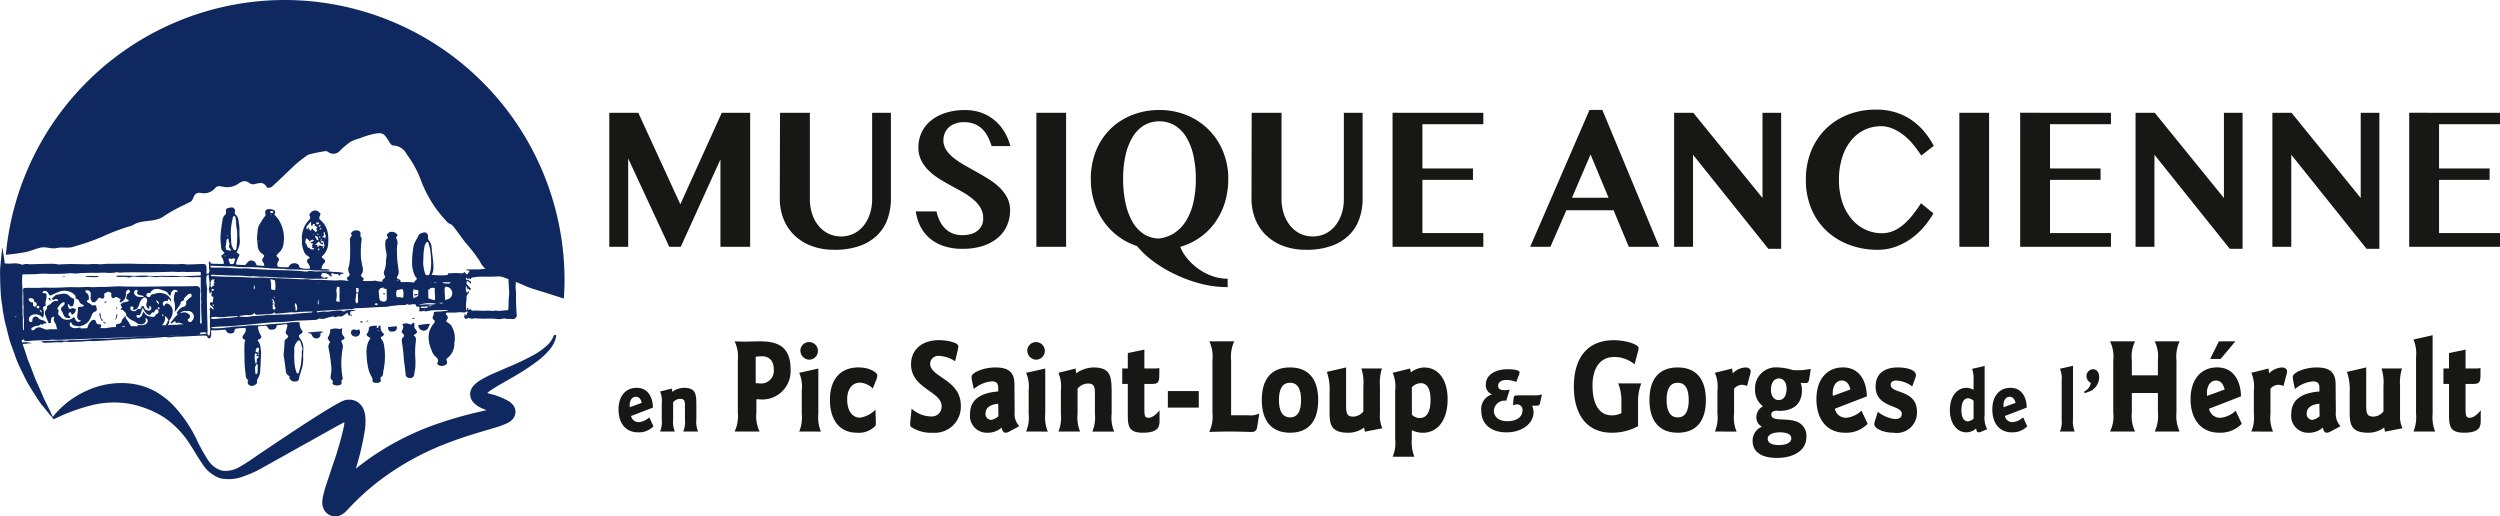 <svg xmlns="http://www.w3.org/2000/svg" width="233.167" height="48.152" viewBox="0 0 233.167 48.152"><defs><style>.a{fill:#171716;}.b{fill:#0f2860;}</style></defs><g transform="translate(56.827 10.219)"><path class="a" d="M56.526,13.086h2.705l3.921,8.537,3.863-8.537h2.648v12.5H66.891V17.437l-3.7,8.148H62.117l-3.829-8.236v8.236H56.526Z" transform="translate(-56.526 -12.786)"/><path class="a" d="M70.215,13.086H73v8.036a4.364,4.364,0,0,0,.2,1.36,3.456,3.456,0,0,0,.585,1.111,2.807,2.807,0,0,0,.92.753,2.782,2.782,0,0,0,2.41,0,2.763,2.763,0,0,0,.914-.753,3.538,3.538,0,0,0,.579-1.111,4.4,4.4,0,0,0,.2-1.36V13.086h1.75v8.036a5.634,5.634,0,0,1-.3,1.831,3.952,3.952,0,0,1-.933,1.511,4.457,4.457,0,0,1-1.63,1.021,6.8,6.8,0,0,1-2.393.377,5.955,5.955,0,0,1-2.2-.377,4.589,4.589,0,0,1-1.6-1.028,4.293,4.293,0,0,1-.978-1.517,5.131,5.131,0,0,1-.329-1.844Z" transform="translate(-54.293 -12.786)"/><path class="a" d="M85.475,25.81a5.428,5.428,0,0,1-1.784-.264,3.953,3.953,0,0,1-1.3-.726,3.518,3.518,0,0,1-.858-1.1,4.686,4.686,0,0,1-.432-1.4h1.932a3.887,3.887,0,0,0,.3.877,2.616,2.616,0,0,0,.489.7,2.133,2.133,0,0,0,.7.47,2.408,2.408,0,0,0,.937.17,3.085,3.085,0,0,0,.7-.081,1.787,1.787,0,0,0,.62-.271,1.454,1.454,0,0,0,.443-.487,1.482,1.482,0,0,0,.17-.741,1.866,1.866,0,0,0-.262-.984,3.159,3.159,0,0,0-.686-.79,6.652,6.652,0,0,0-.967-.664q-.539-.307-1.108-.614t-1.107-.646a5.581,5.581,0,0,1-.967-.758,3.53,3.53,0,0,1-.687-.947,2.7,2.7,0,0,1-.262-1.215,3.253,3.253,0,0,1,.3-1.379,3.118,3.118,0,0,1,.858-1.1,4.164,4.164,0,0,1,1.37-.727,5.914,5.914,0,0,1,1.84-.264,4.319,4.319,0,0,1,1.546.264,4.117,4.117,0,0,1,1.221.714,4.224,4.224,0,0,1,.892,1.065,5.381,5.381,0,0,1,.557,1.317h-1.75a6.491,6.491,0,0,0-.345-.853,2.709,2.709,0,0,0-.494-.7,2.253,2.253,0,0,0-.711-.483A2.473,2.473,0,0,0,85.622,14a2.346,2.346,0,0,0-.915.157,1.724,1.724,0,0,0-.6.4,1.539,1.539,0,0,0-.329.54,1.784,1.784,0,0,0-.1.583,1.621,1.621,0,0,0,.268.908,3.165,3.165,0,0,0,.7.753,8.009,8.009,0,0,0,1,.665q.564.319,1.142.644t1.142.677a5.964,5.964,0,0,1,1,.778,3.7,3.7,0,0,1,.7.94,2.494,2.494,0,0,1,.268,1.165,3.553,3.553,0,0,1-.285,1.424,3.117,3.117,0,0,1-.847,1.141,4.089,4.089,0,0,1-1.386.758A6.036,6.036,0,0,1,85.475,25.81Z" transform="translate(-52.518 -12.823)"/><path class="a" d="M90.772,13.086h2.773v12.5H90.772Z" transform="translate(-50.94 -12.786)"/><path class="a" d="M107.9,29.383a9.9,9.9,0,0,1-2.7-.37,13.554,13.554,0,0,1-2.432-.934,11.763,11.763,0,0,1-1.977-1.235,7.615,7.615,0,0,1-1.335-1.285,6.14,6.14,0,0,1-3.121-2.306,6.474,6.474,0,0,1-.886-1.818,7.166,7.166,0,0,1-.312-2.144,6.881,6.881,0,0,1,.489-2.633,6,6,0,0,1,1.346-2.031,6.085,6.085,0,0,1,2.03-1.3,6.831,6.831,0,0,1,2.533-.464,6.617,6.617,0,0,1,2.54.484,6.1,6.1,0,0,1,3.393,3.379,6.643,6.643,0,0,1,.489,2.569,7.369,7.369,0,0,1-.323,2.219,6.488,6.488,0,0,1-.91,1.842,5.919,5.919,0,0,1-1.416,1.4,6.058,6.058,0,0,1-1.83.871,4.009,4.009,0,0,0,.648,1.078,5.5,5.5,0,0,0,1.018.954,5.237,5.237,0,0,0,1.29.683,4.249,4.249,0,0,0,1.466.257Zm-9.75-10.092a10.688,10.688,0,0,0,.215,2.208A6.1,6.1,0,0,0,99,23.253a3.337,3.337,0,0,0,1.051,1.16,2.62,2.62,0,0,0,1.448.433,3.28,3.28,0,0,0,1.455-.527,3.693,3.693,0,0,0,1.079-1.14,5.578,5.578,0,0,0,.67-1.7,9.685,9.685,0,0,0,.228-2.188,9.938,9.938,0,0,0-.222-2.169,5.683,5.683,0,0,0-.653-1.7,3.268,3.268,0,0,0-1.069-1.111,2.891,2.891,0,0,0-2.915,0,3.239,3.239,0,0,0-1.057,1.111,5.743,5.743,0,0,0-.647,1.7A9.867,9.867,0,0,0,98.151,19.291Z" transform="translate(-50.227 -12.823)"/><path class="a" d="M108.037,13.086h2.783v8.036a4.364,4.364,0,0,0,.206,1.36,3.456,3.456,0,0,0,.585,1.111,2.808,2.808,0,0,0,.92.753,2.782,2.782,0,0,0,2.41,0,2.752,2.752,0,0,0,.914-.753,3.538,3.538,0,0,0,.579-1.111,4.4,4.4,0,0,0,.2-1.36V13.086h1.75v8.036a5.635,5.635,0,0,1-.3,1.831,3.952,3.952,0,0,1-.933,1.511,4.448,4.448,0,0,1-1.63,1.021,6.791,6.791,0,0,1-2.393.377,5.955,5.955,0,0,1-2.2-.377,4.589,4.589,0,0,1-1.6-1.028,4.293,4.293,0,0,1-.978-1.517,5.131,5.131,0,0,1-.329-1.844Z" transform="translate(-48.124 -12.786)"/><path class="a" d="M127.8,13.086v1.065h-5.683v4.126h4.716v1.065h-4.716v4.964H127.8v1.278h-8.466v-12.5Z" transform="translate(-46.281 -12.786)"/><path class="a" d="M137.1,12.859l5.306,12.763h-2.84l-1.421-3.41h-4.4l-1.489,3.41h-1.887L135.9,12.859Zm-2.831,8.187h3.41L136,17.01Z" transform="translate(-44.481 -12.823)"/><path class="a" d="M141.911,13.086H143.7l6.454,7.948V13.086h1.739V25.773H150.7L143.673,17v8.587h-1.762Z" transform="translate(-42.598 -12.786)"/><path class="a" d="M155.565,19.372a6.39,6.39,0,0,0,.329,2.144,4.734,4.734,0,0,0,.886,1.561,3.737,3.737,0,0,0,1.278.958,3.575,3.575,0,0,0,1.495.327,2.74,2.74,0,0,0,1.107-.226,3.7,3.7,0,0,0,.962-.615,6.513,6.513,0,0,0,.834-.89q.393-.5.756-1.065l1.16.94a7.9,7.9,0,0,1-.9,1.279,6.691,6.691,0,0,1-1.188,1.084,5.891,5.891,0,0,1-1.443.753,4.822,4.822,0,0,1-1.648.283,7.452,7.452,0,0,1-2.693-.471,6.313,6.313,0,0,1-2.125-1.322,5.905,5.905,0,0,1-1.4-2.062,6.951,6.951,0,0,1-.5-2.676,7.093,7.093,0,0,1,.477-2.633,6.057,6.057,0,0,1,1.341-2.068,6.171,6.171,0,0,1,2.068-1.355,7.077,7.077,0,0,1,2.672-.487,6.043,6.043,0,0,1,1.79.25,5.559,5.559,0,0,1,1.477.7,5.872,5.872,0,0,1,1.188,1.072,7.924,7.924,0,0,1,.92,1.36l-1.17.9a10.48,10.48,0,0,0-.779-1.058,5.731,5.731,0,0,0-.892-.865,4.4,4.4,0,0,0-1-.59,2.849,2.849,0,0,0-1.1-.219,3.517,3.517,0,0,0-1.489.326,3.6,3.6,0,0,0-1.239.954,4.684,4.684,0,0,0-.851,1.56A6.641,6.641,0,0,0,155.565,19.372Z" transform="translate(-40.876 -12.828)"/><path class="a" d="M164.784,13.086h2.773v12.5h-2.773Z" transform="translate(-38.868 -12.786)"/><path class="a" d="M178.126,13.086v1.065h-5.683v4.126h4.716v1.065h-4.716v4.964h5.683v1.278h-8.467v-12.5Z" transform="translate(-38.072 -12.786)"/><path class="a" d="M178.912,13.086H180.7l6.454,7.948V13.086h1.739V25.773H187.7L180.674,17v8.587h-1.762Z" transform="translate(-36.563 -12.786)"/><path class="a" d="M189.884,13.086h1.785l6.454,7.948V13.086h1.739V25.773h-1.193L191.646,17v8.587h-1.762Z" transform="translate(-34.773 -12.786)"/><path class="a" d="M209.323,13.086v1.065h-5.683v4.126h4.716v1.065h-4.716v4.964h5.683v1.278h-8.467v-12.5Z" transform="translate(-32.984 -12.786)"/><g transform="translate(0.863 21.042)"><path class="a" d="M58.439,37.766a.712.712,0,0,0,.723.576,1.64,1.64,0,0,0,.972-.45l.391.834a1.888,1.888,0,0,1-1.445.566c-1.135,0-1.813-.833-1.813-2.134,0-1.217.634-2.018,1.688-2.018,1.224,0,1.518,1.142,1.518,1.844Zm-.133-1.034a1.932,1.932,0,0,0,.008.218l1.12-.409c-.052-.192-.162-.566-.552-.566S58.307,36.374,58.307,36.732Z" transform="translate(-57.268 -30.23)"/><path class="a" d="M60.6,39.218a2.347,2.347,0,0,0,.155-1.134V36.608a2.271,2.271,0,0,0-.155-1.126l1.091-.274.037.307a1.927,1.927,0,0,1,1.09-.375c1.165,0,1.165.609,1.165,1.8v1.142a2.285,2.285,0,0,0,.162,1.134H62.758a2.385,2.385,0,0,0,.162-1.134V36.942c0-.509,0-.776-.449-.776a.869.869,0,0,0-.656.326v1.592a2.366,2.366,0,0,0,.162,1.134Z" transform="translate(-56.725 -30.23)"/><path class="a" d="M66.575,31.413c.28.013.648.024.972.024.454,0,.907-.024,1.361-.024,1.427,0,2.886.293,2.886,2.593a2.646,2.646,0,0,1-2.972,2.811h-.216v1.235a3.331,3.331,0,0,0,.3,1.774H66.575a3.379,3.379,0,0,0,.3-1.774V33.186A3.311,3.311,0,0,0,66.575,31.413Zm2.441,1.393-.475.037v2.469l.388.026a1.181,1.181,0,0,0,1.3-1.3C70.227,33.076,69.643,32.769,69.016,32.806Z" transform="translate(-55.75 -30.838)"/><path class="a" d="M71.756,39.841a3.4,3.4,0,0,0,.238-1.663V36.013a3.283,3.283,0,0,0-.238-1.65l1.783-.4v4.219a3.487,3.487,0,0,0,.238,1.663Zm.108-7.618a.821.821,0,1,1,.811.917A.864.864,0,0,1,71.864,32.223Z" transform="translate(-54.905 -30.854)"/><path class="a" d="M78.215,35.474a1.8,1.8,0,0,0-1.188-.55c-.735,0-1.2.611-1.2,1.552,0,.991.411,1.713,1.2,1.713a2.512,2.512,0,0,0,1.436-.746l.033.978a3.336,3.336,0,0,1-.01.5,2.112,2.112,0,0,1-1.75.673c-1.524,0-2.518-1.064-2.518-3.082,0-1.87.951-3.008,2.669-3.008,1.048,0,1.75.477,1.75.747a1.472,1.472,0,0,1-.129.487Z" transform="translate(-54.503 -30.497)"/><path class="a" d="M80.784,37.7a2.733,2.733,0,0,0,1.8.734.915.915,0,0,0,1-.954c0-1.407-2.852-1.627-2.852-3.914,0-1.381,1.048-2.249,2.6-2.249.832,0,1.814.245,1.814.563a2.523,2.523,0,0,1-.064.391l-.238,1.015a2.988,2.988,0,0,0-1.5-.5.755.755,0,0,0-.832.722c0,1.284,2.862,1.479,2.862,3.913a2.426,2.426,0,0,1-2.615,2.532,3.394,3.394,0,0,1-2-.526c-.108-.074-.119-.245-.108-.392Z" transform="translate(-53.452 -30.854)"/><path class="a" d="M85.8,35.522l-.163-.77a3,3,0,0,1-.043-.366c0-.416,1.156-.88,2.216-.88,1.167,0,1.783.391,1.783,1.564l.021,2.581a1.694,1.694,0,0,0,.433,1.333l-.908.489a.906.906,0,0,1-.388.123c-.194,0-.292-.221-.357-.478a1.93,1.93,0,0,1-1.34.478,1.57,1.57,0,0,1-1.6-1.761c0-1.8,1.816-2.018,2.626-2.091v-.269c0-.368-.055-.672-.594-.672A2.986,2.986,0,0,0,85.8,35.522Zm2.3,2.532-.021-1.162c-.313.024-1.178.159-1.178.892a.54.54,0,0,0,.54.612A1.351,1.351,0,0,0,88.1,38.054Z" transform="translate(-52.67 -30.497)"/><path class="a" d="M89.951,39.841a3.417,3.417,0,0,0,.237-1.663V36.013a3.3,3.3,0,0,0-.237-1.65l1.783-.4v4.219a3.5,3.5,0,0,0,.237,1.663Zm.108-7.618a.821.821,0,1,1,.81.917A.864.864,0,0,1,90.059,32.223Z" transform="translate(-51.937 -30.854)"/><path class="a" d="M92.542,39.485a3.445,3.445,0,0,0,.227-1.663V35.657a3.328,3.328,0,0,0-.227-1.65l1.6-.4.055.452a2.828,2.828,0,0,1,1.6-.55c1.707,0,1.707.892,1.707,2.641v1.675a3.347,3.347,0,0,0,.237,1.663H95.708a3.484,3.484,0,0,0,.237-1.663V36.146c0-.747,0-1.138-.659-1.138a1.277,1.277,0,0,0-.961.477v2.336a3.471,3.471,0,0,0,.237,1.663Z" transform="translate(-51.514 -30.497)"/><path class="a" d="M97.658,35.278V33.836h.519V32.394l1.546-.319v1.761h.864a2.484,2.484,0,0,0,.529-.037v.416c0,.9-.043,1.063-.746,1.063h-.648v2.189c0,.7.01.967.378.967.454,0,.886-.5,1.037-.7v.918c0,.562-.043,1.174-1.556,1.174-1.405,0-1.405-.685-1.405-1.884V35.278Z" transform="translate(-50.68 -30.73)"/><path class="a" d="M101.317,35.4H104.2v1.541h-2.885Z" transform="translate(-50.083 -30.189)"/><path class="a" d="M104.641,31.413h2.324a3.411,3.411,0,0,0-.292,1.773V38.31H108.3a1.783,1.783,0,0,0,1-.172l-.173,1.125c-.043.306-.1.6-.519.6-.541,0-1.1-.037-2.042-.037-.648,0-1.285.013-1.934.037a3.315,3.315,0,0,0,.3-1.774v-4.9A3.373,3.373,0,0,0,104.641,31.413Z" transform="translate(-49.541 -30.838)"/><path class="a" d="M108.847,36.55c0-1.969.9-3.045,2.637-3.045,1.718,0,2.625,1.076,2.625,3.045s-.9,3.045-2.625,3.045S108.847,38.482,108.847,36.55Zm2.637-1.614c-.735,0-1.037.6-1.037,1.614,0,.954.292,1.614,1.037,1.614s1.027-.636,1.027-1.614C112.511,35.535,112.207,34.936,111.484,34.936Z" transform="translate(-48.855 -30.497)"/><path class="a" d="M114.065,33.921l1.795-.416v3.253c0,.953,0,1.333.68,1.333a1.236,1.236,0,0,0,.929-.478v-2.36a4.235,4.235,0,0,0-.184-1.65H119.2a4.526,4.526,0,0,0-.183,1.65v2.568a2.777,2.777,0,0,0,.227,1.357l-1.632.319-.076-.38a2.483,2.483,0,0,1-1.5.478c-1.718,0-1.718-.942-1.718-2.091V35.852A5.014,5.014,0,0,0,114.065,33.921Z" transform="translate(-48.004 -30.497)"/><path class="a" d="M119.34,41.832a3.326,3.326,0,0,0,.237-1.662V35.657a3.2,3.2,0,0,0-.237-1.65l1.621-.4.086.354a2.09,2.09,0,0,1,1.221-.451c1.35,0,2.2,1.149,2.2,2.971,0,1.9-.9,3.119-2.324,3.119a2.358,2.358,0,0,1-1.015-.245v.82a3.665,3.665,0,0,0,.238,1.662Zm2.626-6.86a1.214,1.214,0,0,0-.833.38v2.554a1,1,0,0,0,.725.319c.723,0,1.015-.661,1.015-1.712C122.874,35.547,122.582,34.972,121.966,34.972Z" transform="translate(-47.143 -30.497)"/><path class="a" d="M127.452,35.993a.9.9,0,0,1-.583-.9c0-.934.914-1.442,2.019-1.442.634,0,1.128.083,1.128.284a.844.844,0,0,1-.074.3l-.228.6a2.667,2.667,0,0,0-.951-.184c-.391,0-.744.184-.744.534s.28.418.627.418a2.11,2.11,0,0,0,.457-.051l-.324,1.035a.361.361,0,0,0-.1-.009,1,1,0,0,0-1.054.934c0,.609.486.984,1.26.984.789,0,1.407-.342,1.407-1.008a.5.5,0,0,0-.5-.558,1.255,1.255,0,0,0-.39.083l.044-.5c.036-.409.081-.426.493-.426h1.386a2.1,2.1,0,0,0,.78-.091l-.133.616c-.088.434-.08.434-.5.434h-.28a1.822,1.822,0,0,1,.134.592c0,1.084-1.077,1.9-2.536,1.9-1.407,0-2.344-.75-2.344-2.042A1.427,1.427,0,0,1,127.452,35.993Z" transform="translate(-45.984 -30.474)"/><path class="a" d="M138.007,35.354h2.151a4.733,4.733,0,0,0-.3,1.773V39.34a5.055,5.055,0,0,1-2.453.612c-2.269,0-3.534-1.626-3.534-4.3,0-2.728,1.307-4.329,3.717-4.329,1.21,0,2.323.416,2.323.721a1.4,1.4,0,0,1-.065.368l-.313,1.161a2.909,2.909,0,0,0-1.88-.685c-1.393,0-2.042,1.1-2.042,2.679,0,1.517.508,2.765,1.794,2.765a2.007,2.007,0,0,0,.9-.208v-.991A4.4,4.4,0,0,0,138.007,35.354Z" transform="translate(-44.773 -30.854)"/><path class="a" d="M139.932,36.55c0-1.969.9-3.045,2.637-3.045,1.718,0,2.626,1.076,2.626,3.045s-.9,3.045-2.626,3.045S139.932,38.482,139.932,36.55Zm2.637-1.614c-.734,0-1.037.6-1.037,1.614,0,.954.293,1.614,1.037,1.614s1.027-.636,1.027-1.614C143.6,35.535,143.293,34.936,142.569,34.936Z" transform="translate(-43.784 -30.497)"/><path class="a" d="M145.179,39.485a3.276,3.276,0,0,0,.238-1.663V35.657a3.219,3.219,0,0,0-.238-1.65l1.61-.4.055.452a1.761,1.761,0,0,1,1.211-.55c.216,0,.464.11.464.355a1.78,1.78,0,0,1-.1.464l-.237.906a1.43,1.43,0,0,0-.5-.11,1.015,1.015,0,0,0-.713.366v2.336a3.317,3.317,0,0,0,.237,1.663Z" transform="translate(-42.928 -30.497)"/><path class="a" d="M149.168,37.125a1.872,1.872,0,0,1-.734-1.566,1.946,1.946,0,0,1,2.128-2.054,4.957,4.957,0,0,1,1.372.244c.053,0,.108.012.162.012a6.206,6.206,0,0,0,1.535-.122l-.13.844c-.043.281-.086.477-.325.477h-.237l-.249-.024a2.181,2.181,0,0,1,.119.7c0,1.211-.746,1.92-2.106,1.92-.077,0-.163-.012-.238-.012-.227,0-.518.06-.518.354,0,.661,1.2.33,2.117.587A1.408,1.408,0,0,1,153.22,40c0,1.272-1.21,1.945-2.766,1.945-1.3,0-2.248-.489-2.248-1.577a1.392,1.392,0,0,1,.865-1.333,1,1,0,0,1-.519-.893A1.205,1.205,0,0,1,149.168,37.125Zm1.568,2.433c-.584,0-1.124.2-1.124.587,0,.428.442.6,1.048.6.756,0,1.156-.268,1.156-.622C151.816,39.717,151.362,39.558,150.736,39.558Zm-.065-5.026c-.486,0-.757.452-.757,1.053s.292.965.725.965c.475,0,.735-.416.735-1.076C151.373,34.924,151.1,34.532,150.671,34.532Z" transform="translate(-42.435 -30.497)"/><path class="a" d="M155.042,37.356a1.04,1.04,0,0,0,1.058.844,2.414,2.414,0,0,0,1.427-.659l.572,1.221a2.764,2.764,0,0,1-2.118.833c-1.664,0-2.658-1.224-2.658-3.131,0-1.785.928-2.959,2.474-2.959,1.794,0,2.226,1.675,2.226,2.7Zm-.2-1.516a2.909,2.909,0,0,0,.012.318l1.642-.6c-.076-.281-.238-.832-.811-.832S154.847,35.315,154.847,35.841Z" transform="translate(-41.6 -30.497)"/><path class="a" d="M158.291,37.639a3.121,3.121,0,0,0,1.621.684c.334,0,.615-.122.615-.5,0-.856-2.441-.513-2.441-2.544,0-1.247.885-1.773,2.074-1.773.886,0,1.687.256,1.687.709a1.511,1.511,0,0,1-.1.391l-.248.672a2.626,2.626,0,0,0-1.525-.55c-.281,0-.486.147-.486.4,0,.869,2.453.391,2.453,2.519A1.882,1.882,0,0,1,159.8,39.6c-.994,0-1.838-.4-1.838-.8a1.559,1.559,0,0,1,.077-.355Z" transform="translate(-40.843 -30.497)"/><path class="a" d="M166.094,33.658l1.171-.274v4.57a2.315,2.315,0,0,0,.236,1.333l-.538.226a.69.69,0,0,1-.25.066c-.17,0-.214-.149-.243-.358a1.367,1.367,0,0,1-.906.358c-.907,0-1.541-.858-1.541-2.076,0-1.233.627-2.076,1.57-2.076a1.639,1.639,0,0,1,.641.183V34.7A2.668,2.668,0,0,0,166.094,33.658Zm.14,4.637V36.635a.829.829,0,0,0-.494-.233c-.449,0-.641.45-.641,1.134,0,.592.206,1.018.6,1.018A.889.889,0,0,0,166.233,38.3Z" transform="translate(-39.855 -30.517)"/><path class="a" d="M168.6,37.766a.711.711,0,0,0,.722.576,1.637,1.637,0,0,0,.972-.45l.392.834a1.891,1.891,0,0,1-1.446.566c-1.135,0-1.813-.833-1.813-2.134,0-1.217.635-2.018,1.689-2.018,1.224,0,1.518,1.142,1.518,1.844Zm-.133-1.034a1.931,1.931,0,0,0,.008.218l1.119-.409c-.051-.192-.162-.566-.551-.566S168.468,36.374,168.468,36.732Z" transform="translate(-39.299 -30.23)"/><path class="a" d="M172.848,39.506a2.43,2.43,0,0,0,.162-1.134v-3.6a2.323,2.323,0,0,0-.162-1.125l1.217-.276v5a2.45,2.45,0,0,0,.162,1.134Z" transform="translate(-38.415 -30.518)"/><path class="a" d="M175.42,34.925a.712.712,0,0,1-.412-.618.638.638,0,0,1,.612-.658c.338,0,.575.292.575.734a1.469,1.469,0,0,1-.737,1.268,3.824,3.824,0,0,1-.627.224l-.051-.134A1.168,1.168,0,0,0,175.42,34.925Z" transform="translate(-38.1 -30.474)"/><path class="a" d="M176.865,31.413H179.2a3.187,3.187,0,0,0-.3,1.773V34.58h2.431V33.186a3.243,3.243,0,0,0-.3-1.773h2.323a3.411,3.411,0,0,0-.292,1.773v4.866a3.508,3.508,0,0,0,.292,1.774h-2.323a3.332,3.332,0,0,0,.3-1.774V36.231H178.9v1.821a3.33,3.33,0,0,0,.3,1.774h-2.333a3.242,3.242,0,0,0,.3-1.774V33.186A3.239,3.239,0,0,0,176.865,31.413Z" transform="translate(-37.76 -30.838)"/><path class="a" d="M185.046,37.7a1.042,1.042,0,0,0,1.058.844,2.414,2.414,0,0,0,1.427-.659L188.1,39.1a2.762,2.762,0,0,1-2.118.833c-1.664,0-2.658-1.224-2.658-3.131,0-1.785.929-2.959,2.475-2.959,1.794,0,2.225,1.675,2.225,2.7Zm-.194-1.516c0,.109,0,.207.01.318l1.642-.6c-.076-.281-.238-.832-.811-.832S184.852,35.656,184.852,36.182Zm.3-3.13.811-1.639H187.5l-1.372,1.639Z" transform="translate(-36.706 -30.838)"/><path class="a" d="M188.194,39.485a3.291,3.291,0,0,0,.237-1.663V35.657a3.235,3.235,0,0,0-.237-1.65l1.61-.4.053.452a1.761,1.761,0,0,1,1.211-.55c.216,0,.464.11.464.355a1.78,1.78,0,0,1-.1.464l-.237.906a1.425,1.425,0,0,0-.5-.11,1.015,1.015,0,0,0-.713.366v2.336a3.3,3.3,0,0,0,.238,1.663Z" transform="translate(-35.912 -30.497)"/><path class="a" d="M191.742,35.522l-.162-.77a3.254,3.254,0,0,1-.043-.366c0-.416,1.156-.88,2.215-.88,1.168,0,1.783.391,1.783,1.564l.022,2.581a1.694,1.694,0,0,0,.433,1.333l-.907.489a.91.91,0,0,1-.39.123c-.194,0-.292-.221-.357-.478A1.929,1.929,0,0,1,193,39.6a1.57,1.57,0,0,1-1.6-1.761c0-1.8,1.816-2.018,2.626-2.091v-.269c0-.368-.054-.672-.594-.672A2.993,2.993,0,0,0,191.742,35.522Zm2.3,2.532-.022-1.162c-.313.024-1.178.159-1.178.892a.541.541,0,0,0,.541.612A1.366,1.366,0,0,0,194.045,38.054Z" transform="translate(-35.39 -30.497)"/><path class="a" d="M195.864,33.921l1.794-.416v3.253c0,.953,0,1.333.682,1.333a1.233,1.233,0,0,0,.928-.478v-2.36a4.236,4.236,0,0,0-.184-1.65H201a4.49,4.49,0,0,0-.185,1.65v2.568a2.773,2.773,0,0,0,.228,1.357l-1.632.319-.076-.38a2.483,2.483,0,0,1-1.5.478c-1.718,0-1.718-.942-1.718-2.091V35.852A5.044,5.044,0,0,0,195.864,33.921Z" transform="translate(-34.661 -30.497)"/><path class="a" d="M201.2,39.906a3.566,3.566,0,0,0,.237-1.663v-5.27a3.419,3.419,0,0,0-.237-1.652l1.783-.4v7.324a3.6,3.6,0,0,0,.237,1.663Z" transform="translate(-33.79 -30.919)"/><path class="a" d="M203.6,35.278V33.836h.52V32.394l1.545-.319v1.761h.865a2.474,2.474,0,0,0,.528-.037v.416c0,.9-.042,1.063-.746,1.063h-.648v2.189c0,.7.01.967.379.967.452,0,.885-.5,1.036-.7v.918c0,.562-.043,1.174-1.556,1.174-1.4,0-1.4-.685-1.4-1.884V35.278Z" transform="translate(-33.399 -30.73)"/></g></g><path class="b" d="M28.979,1.463a26.143,26.143,0,0,0-26,23.767c.607-.06,1.215-.144,1.814-.25.511-.093,1-.345,1.5-.436.479-.078.944.17,1.453.049s1.115.062,1.592-.134A21.723,21.723,0,0,0,12,23.527a18.443,18.443,0,0,1,2.673-1c.166-.06.311-.173.471-.235.85-.338,1.817-.1,2.624-.7a13.784,13.784,0,0,1,1.871-1.027c.187-.1.387-.2.6-.3.3-.242.22-.942.954-.8A1.361,1.361,0,0,0,22.507,19c.158-.194.4-.2.712-.122a1.843,1.843,0,0,0,1.385-.243c.423-.3.714-.384,1.119-.085a.53.53,0,0,0,.371.1c.45-.08.915-.328,1.228.292.026.06.358.037.466-.059.76-.684,1.491-1.416,2.241-2.109.3-.272.636-.506.957-.755a.853.853,0,0,1,.32-.166c.366-.092.726-.174,1.1-.231.2-.037.469-.109.6-.009a.806.806,0,0,0,1.161-.124,7.782,7.782,0,0,1,.939-.786,3.5,3.5,0,0,1,.815-.32,11.4,11.4,0,0,1,1.2-.393c.994-.209,1.1-.151,1.627.725.08.13.223.316.334.316a1.464,1.464,0,0,1,1.286.823,9.7,9.7,0,0,1,1.289,2.324A11.152,11.152,0,0,0,44.2,22.221c.086.1.257.121.364.211a1.762,1.762,0,0,1,.3.342c.325.428.632.863.96,1.29A16.385,16.385,0,0,1,47.17,25.8a2.419,2.419,0,0,0,1.6,1.326,24.822,24.822,0,0,1,2.848,1.091c.568.221,1.154.369,1.731.555.559.178,1.117.362,1.674.54.037-.576.063-1.154.063-1.739A26.134,26.134,0,0,0,28.979,1.463Z" transform="translate(-2.433 -1.463)"/><path class="b" d="M33.15,25.885c.04.05.073.091.1.129a1.676,1.676,0,0,1,.194.259c.091.162.057.2-.161.24.057.024.088.041.117.05.057.009.114.015.171.023a3.3,3.3,0,0,0,.476.049c.213,0,.42-.026.634-.034.349-.007.691.07,1.035.054.271-.009.542.023.8.033.323.016.644.033.964.044.062.006.133.017.164-.064-.114-.114-.122-.158-.033-.287a.553.553,0,0,1,.069-.087c.11-.143.116-.222-.006-.354-.063-.06-.144-.106-.224-.169a3.563,3.563,0,0,0,.269-.3,1.459,1.459,0,0,0,.218-.778c.008-.623-.126-1.229-.164-1.848a1.122,1.122,0,0,0-.219-.627.545.545,0,0,1-.119-.449.347.347,0,0,0-.473-.336,1.415,1.415,0,0,1-.2.072.316.316,0,0,0-.233.227c-.059.137-.142.263-.206.388a2.262,2.262,0,0,0-.224.486,8.632,8.632,0,0,0-.15,1.884,2.962,2.962,0,0,0,.245.937.78.78,0,0,0,.116.173c.108.138.1.181-.041.293s-.157.163-.056.318a1.619,1.619,0,0,1,.127.188.616.616,0,0,1,.036.157c-.1.009-.172.019-.252.024-.034-.074-.063-.143-.1-.2a.425.425,0,0,0-.343-.243.519.519,0,0,0-.532.265.306.306,0,0,1-.422.116c-.1-.041-.127-.1-.076-.193a1.16,1.16,0,0,1,.157-.191.2.2,0,0,0-.073-.34c-.073-.031-.135-.067-.218-.106.024-.072.024-.149.064-.193a.752.752,0,0,0,.094-.622c-.034-.306-.085-.615-.112-.926-.022-.287-.027-.573-.03-.863a2.7,2.7,0,0,1,.028-.493.8.8,0,0,0-.106-.659c-.008-.006,0-.03-.008-.054.03-.036.06-.067.09-.1.071-.1.07-.124-.023-.223a.648.648,0,0,0-.5-.2c-.19-.014-.292.128-.4.24-.087.081.043.169.069.254.006.016.007.033.022.092a.535.535,0,0,0-.081.048.377.377,0,0,0-.171.32,2.961,2.961,0,0,0,.074.911,1.147,1.147,0,0,1,.035.434,3.765,3.765,0,0,0-.052.549,2.345,2.345,0,0,1-.135.732.5.5,0,0,0,.022.522.148.148,0,0,1-.019.211C33.311,25.726,33.234,25.8,33.15,25.885Zm3.836-1.775c.024-.266.015-.541.037-.8.012-.2.052-.4.083-.6a.929.929,0,0,1,.22-.414.12.12,0,0,1,.143.108,4.582,4.582,0,0,1,.235,1.314,6.269,6.269,0,0,1-.017,1.163c-.047.191-.107.377-.158.556a.32.32,0,0,1-.392-.248c-.04-.145-.077-.294-.1-.447A2.084,2.084,0,0,1,36.986,24.11Zm-2.434,1.727a.665.665,0,0,1,.116.045.184.184,0,0,0-.016.036c-.044-.015-.079-.028-.119-.04A.118.118,0,0,1,34.552,25.838Zm-.221.577c.016,0,.033.013.038.02s-.006.036-.019.038-.036-.009-.094-.028C34.3,26.427,34.312,26.414,34.331,26.414Z" transform="translate(2.488 0.264)"/><path class="b" d="M33.442,33.891a3.215,3.215,0,0,1,.07-.457,6.485,6.485,0,0,0,.1-1.5,5.869,5.869,0,0,0-.112-.872,1,1,0,0,0-.134-.293.7.7,0,0,1-.142-.28,2.321,2.321,0,0,0,.207-.123c.1-.074.123-.177.026-.259a.63.63,0,0,1-.241-.572c0-.006,0-.013,0-.021-.019-.135-.031-.138-.186-.085-.036.2-.036.2-.179.184.006-.059.023-.12.034-.18a1.286,1.286,0,0,0-.561.031.2.2,0,0,0-.2.2.8.8,0,0,1-.209.521.271.271,0,0,0-.013.045c.049.18.228.222.362.343-.058.1-.114.187-.158.276A1.594,1.594,0,0,0,32,31.1a2.941,2.941,0,0,0-.09,1.058,6.131,6.131,0,0,0,.147,1.193,2.821,2.821,0,0,0,.272.747.664.664,0,0,1,.128.356c-.015.183.043.255.229.281a1,1,0,0,0,.307,0c.211-.045.272-.136.224-.338a.188.188,0,0,1,.081-.231A.332.332,0,0,0,33.442,33.891Zm-.471-4a.05.05,0,0,1-.028-.031.167.167,0,0,1,.037-.057.693.693,0,0,0,.057.06C33.006,29.882,32.993,29.893,32.971,29.893Z" transform="translate(2.284 0.965)"/><path class="b" d="M30.145,26.416c-.1.013-.181-.034-.191-.121-.024-.2-.192-.2-.329-.233-.156-.044-.2-.01-.294.14-.026,0-.06-.008-.093-.01-.11,0-.165.042-.173.155-.013.094.024.127.158.141.031,0,.062,0,.1.007l.812.009c.587.012,1.185.015,1.771.023a2.692,2.692,0,0,1,.853.076.693.693,0,0,0,.185,0c.308,0,.621-.012.94-.016-.019-.092-.1-.063-.154-.063-.1,0-.169-.047-.17-.158a.3.3,0,0,0-.019-.076.416.416,0,0,0-.642-.3.77.77,0,0,0-.327.384c-.433.1-.55.092-.75-.044A.745.745,0,0,1,32,25.938c.134-.187.131-.209-.049-.351-.134-.111-.141-.126-.041-.281a.727.727,0,0,0,.1-.569c-.055-.265-.1-.526-.152-.787a.649.649,0,0,1-.012-.131,8.881,8.881,0,0,1,.048-1.64.314.314,0,0,0-.036-.293.281.281,0,0,1-.058-.263.306.306,0,0,0-.278-.384.581.581,0,0,0-.533.159c-.067.073-.1.143-.034.224a.109.109,0,0,1-.015.169.472.472,0,0,0-.121.425c.01.212.019.42.019.627,0,.349,0,.691-.021,1.034a3.8,3.8,0,0,1-.1.716.727.727,0,0,0,.085.716.342.342,0,0,1-.179.266c-.114.084-.12.128-.044.245a1.355,1.355,0,0,0,.127.136.343.343,0,0,1,.079.4C30.562,26.372,30.351,26.389,30.145,26.416Z" transform="translate(1.822 0.254)"/><path class="b" d="M30.31,30.416a.254.254,0,0,0-.059-.076.533.533,0,0,1-.13-.479c.012-.064.012-.135.024-.247l-.236.1a1.335,1.335,0,0,0-.891.035,1.209,1.209,0,0,1-.161.65c-.08.129-.11.2.019.325a1.542,1.542,0,0,1,.134.212.633.633,0,0,0-.128.6c.052.3.107.6.15.9.031.2.044.4.07.606a2.845,2.845,0,0,1-.021.932c-.044.2-.055.408.169.542.017.008.02.03.028.048-.066.209-.063.228.019.312a.768.768,0,0,0,.7.016.24.24,0,0,0,.031-.355c.174-.086.17-.215.14-.366a7.488,7.488,0,0,1-.1-1.677,8.36,8.36,0,0,1,.129-1.063.588.588,0,0,0-.047-.349c-.043-.093-.072-.186-.112-.291.073-.04.141-.072.2-.1C30.367,30.625,30.388,30.547,30.31,30.416Z" transform="translate(1.777 0.984)"/><path class="b" d="M36.046,29.8c-.016-.019-.03-.043-.049-.06a.376.376,0,0,1-.091-.263c0-.069,0-.138,0-.211s-.023-.115-.109-.122c-.071.056-.149.122-.234.191a.833.833,0,0,0-.8-.043.358.358,0,0,1,.065.422c-.017.041-.033.083-.049.122-.085.2-.085.2.069.345.124.128.133.2.007.323a.357.357,0,0,0-.123.344c.043.306.088.618.123.928.017.141.028.279.043.416s.009.269.027.4c.021.212.06.428.086.644.029.276.058.552.09.832l.012.036a.483.483,0,0,0,.468.209.407.407,0,0,0,.315-.364c.012-.126.042-.252.054-.375a1.764,1.764,0,0,0,.047-.306c.006-.251.015-.511,0-.762a8.19,8.19,0,0,1,.03-1.511c.03-.226.091-.492-.2-.67.063-.044.108-.085.157-.117C36.2,30.061,36.2,30.023,36.046,29.8Z" transform="translate(2.743 0.952)"/><path class="b" d="M12.976,25.145a.111.111,0,0,0,.092-.006,1.1,1.1,0,0,1,.7-.043,6.556,6.556,0,0,0,.814,0c.1,0,.2-.048.3-.045.181,0,.368.033.554.055a.607.607,0,0,0,.151.007,3.327,3.327,0,0,1,.655-.027c.483.02.967.01,1.448.012.11,0,.222-.017.327-.026.045,0,.094,0,.137,0,.255.017.511.037.768.052a.5.5,0,0,0,.076,0,4.1,4.1,0,0,1,.756,0,.981.981,0,0,0,.323-.014.37.37,0,0,0,.177-.1.231.231,0,0,1,.22-.119c.021,0,.048-.043.07-.072-.022-.017-.049-.055-.07-.055a1.831,1.831,0,0,0-.336.069,2.014,2.014,0,0,1-.691.134c-.466.027-.933.03-1.391.049-.08,0-.157.012-.234.012a9.455,9.455,0,0,0-1.041-.03c-.277.019-.549-.027-.827,0a11.831,11.831,0,0,1-1.235-.02c-.13,0-.257-.01-.39-.007-.236,0-.475.023-.716.023-.422,0-.849-.023-1.269-.027-.166,0-.333.009-.5.014a.36.36,0,0,1-.006.063.606.606,0,0,0,.137.042,1.866,1.866,0,0,0,.291.014A1.823,1.823,0,0,1,12.976,25.145Z" transform="translate(-0.987 0.736)"/><path class="b" d="M38.274,26.082a.5.5,0,0,0-.586-.635.265.265,0,0,0-.164.094,1.34,1.34,0,0,0-.207.509A5.531,5.531,0,0,0,38.274,26.082Z" transform="translate(3.168 0.791)"/><path class="b" d="M27.237,29.814a.25.25,0,0,0-.026.027c.038.024.077.067.109.062.169-.014.218.077.27.213a.437.437,0,0,0,.643.179.384.384,0,0,0,.138-.325.13.13,0,0,1,.136-.151c.029,0,.06-.01.124-.017a.37.37,0,0,0-.286-.079C27.976,29.748,27.606,29.784,27.237,29.814Zm.935.142c-.014-.008-.017-.033-.021-.045.012-.01.021-.02.029-.026.015.022.022.038.036.06C28.2,29.948,28.179,29.96,28.172,29.956Z" transform="translate(1.52 1.194)"/><path class="b" d="M36.041,29.2c.028.086.038.157.066.221a.486.486,0,0,0,.422.284.437.437,0,0,0,.425-.222,3.368,3.368,0,0,0,.186-.414A6.3,6.3,0,0,0,36.041,29.2Z" transform="translate(2.96 1.133)"/><path class="b" d="M31.182,29.6c-.078-.013-.167-.038-.247-.047a.272.272,0,0,0-.279.251.368.368,0,0,0,.277.391.41.41,0,0,0,.436-.679C31.285,29.619,31.285,29.619,31.182,29.6Zm-.059.473a.568.568,0,0,1-.071-.021.187.187,0,0,0,.01-.029c.028,0,.045.007.067.007A.2.2,0,0,1,31.122,30.071Z" transform="translate(2.082 1.173)"/><path class="b" d="M32.283,26.026c.143.017.28.036.42.043a.439.439,0,0,0,.145-.049c0-.021,0-.038,0-.058a1.3,1.3,0,0,0-.387-.041,1.139,1.139,0,0,1-.4,0,4.37,4.37,0,0,0-.461-.028c-.288.007-.577.021-.867.023a3.859,3.859,0,0,1-.4-.021c-.063-.007-.113,0-.143.1.084.014.171.059.231.035a.382.382,0,0,1,.426.092c.03-.036.055-.081.079-.091a1.1,1.1,0,0,1,.606.05.373.373,0,0,0,.347.017c.029-.016.073.007.135.014-.062.057-.1.1-.142.142.027.033.044.059.076.1.079-.15.2-.1.333-.1-.057-.056-.106-.115-.161-.169C32.154,25.994,32.221,26.021,32.283,26.026Z" transform="translate(2.006 0.84)"/><path class="b" d="M34.036,29.772c.328-.022.441-.156.412-.5-.284.023-.558.049-.827.073C33.623,29.66,33.759,29.8,34.036,29.772Z" transform="translate(2.565 1.157)"/><path class="b" d="M10.588,25.07c-.028-.123-.112-.092-.186-.092l-.522-.006c-.142,0-.291-.006-.434,0-.023,0-.041.023-.1.06A6.22,6.22,0,0,0,10.588,25.07Z" transform="translate(-1.394 0.764)"/><path class="b" d="M36.338,26.038a.184.184,0,0,0-.185.063c.016.09.064.106.141.08a.51.51,0,0,1,.335.012.483.483,0,0,0,.158.007.4.4,0,0,0,.009-.043c-.042-.034-.1-.1-.136-.094A.727.727,0,0,1,36.338,26.038Z" transform="translate(2.978 0.864)"/><path class="b" d="M29.942,26.456c.155,0,.3-.007.442-.007v-.128C30.026,26.327,30.026,26.327,29.942,26.456Z" transform="translate(1.965 0.892)"/><path class="b" d="M33.212,26.007a.69.69,0,0,0,.5.052A.414.414,0,0,0,33.212,26.007Z" transform="translate(2.498 0.856)"/><path class="b" d="M31.619,26.449a.437.437,0,0,0,.013.07c.335-.008.335-.008.375-.077-.12-.026-.238-.049-.376-.08A.407.407,0,0,0,31.619,26.449Z" transform="translate(2.239 0.895)"/><path class="b" d="M30.9,26.448c.191.016.342.028.5.038.023.006.047-.035.107-.079C31.282,26.432,31.1,26.289,30.9,26.448Z" transform="translate(2.121 0.897)"/><path class="b" d="M35.713,26.554a.379.379,0,0,1-.006.048c.116.1.241.006.364-.012-.022-.034-.048-.081-.078-.078A1.458,1.458,0,0,0,35.713,26.554Z" transform="translate(2.905 0.91)"/><path class="b" d="M35.829,26.043c-.062-.01-.114-.007-.126.087.148-.035.291.077.443-.019C36.021,26.086,35.926,26.06,35.829,26.043Z" transform="translate(2.905 0.866)"/><path class="b" d="M31.638,28.82c-.093.023-.174.04-.277.064C31.548,29.031,31.575,29.02,31.638,28.82Z" transform="translate(2.197 1.127)"/><path class="b" d="M35.323,26.159a.142.142,0,0,0,.149-.121c-.085,0-.161,0-.242.007C35.231,26.111,35.263,26.159,35.323,26.159Z" transform="translate(2.828 0.865)"/><path class="b" d="M32.887,25.933c-.1.042-.215-.017-.272.109C32.725,26.066,32.821,26.095,32.887,25.933Z" transform="translate(2.401 0.855)"/><path class="b" d="M32.556,26.468c-.086-.016-.165-.034-.285-.055C32.4,26.584,32.451,26.587,32.556,26.468Z" transform="translate(2.345 0.9)"/><path class="b" d="M33.47,26.481c-.1-.009-.177-.015-.272-.021C33.313,26.594,33.353,26.6,33.47,26.481Z" transform="translate(2.496 0.906)"/><path class="b" d="M19.484,28.093c-.033-.059-.065-.109-.113-.18-.012.114-.024.186-.03.259a.067.067,0,0,1,.027.026C19.408,28.163,19.447,28.128,19.484,28.093Z" transform="translate(0.236 1.037)"/><path class="b" d="M32.088,28.77c-.094.02-.176.034-.258.047C32,28.9,32,28.9,32.088,28.77Z" transform="translate(2.273 1.125)"/><path class="b" d="M35.809,28.569c-.108-.031-.181-.056-.25.044C35.642,28.64,35.716,28.681,35.809,28.569Z" transform="translate(2.881 1.103)"/><path class="b" d="M30.447,26.408c.08.01.145.08.216-.03C30.583,26.333,30.516,26.3,30.447,26.408Z" transform="translate(2.047 0.894)"/><path class="b" d="M7.562,25.073a2.036,2.036,0,0,0,.2-.016C7.636,24.97,7.636,24.97,7.562,25.073Z" transform="translate(-1.685 0.768)"/><path class="b" d="M4.386,27.193c0,.155-.007.3,0,.457,0,.131.027.255.026.377a5.02,5.02,0,0,0,.027,1.033,1.84,1.84,0,0,1,0,.384c0,.1,0,.2,0,.307,0,.313,0,.623.007.932,0,.107.007.2.016.307.013.123.057.156.173.148.29-.021.578-.042.867-.059.487-.03.97,0,1.453-.074a1.447,1.447,0,0,1,.309,0c.116,0,.228.017.345.016.5-.021,1-.034,1.486-.049.318-.009.632-.026.949-.037l.522-.026c.313,0,.629,0,.943-.017.35-.007.7-.038,1.046-.054.4-.019.784-.033,1.176-.05.328-.017.662-.037.987-.045s.63,0,.946-.006c.375-.012.746-.038,1.125-.054a2.192,2.192,0,0,1,.229.006,2.874,2.874,0,0,0,.677-.017,6.471,6.471,0,0,1,.689-.04c.213-.007.429,0,.643,0,.3-.012.614-.054.926-.038a4.933,4.933,0,0,0,.73-.034.216.216,0,0,0,.219-.243c-.007-.226-.022-.447-.03-.666,0-.093,0-.18,0-.266,0-.169.008-.335.008-.5,0-.249,0-.5,0-.746,0-.489,0-.981,0-1.471h.017a2.932,2.932,0,0,0-.017-.365.333.333,0,0,0-.355-.3c-.133,0-.269.012-.4.012-.263,0-.529.012-.789.013-.413,0-.827,0-1.243,0-.489,0-.976.013-1.47.017-.308,0-.619.01-.929.014-.136,0-.265,0-.4,0-.248,0-.5,0-.754-.006-.222,0-.452-.006-.676-.01s-.45-.026-.678-.015c-.489.015-.975.064-1.467.055-.261-.012-.523.017-.789.023-.2,0-.4-.023-.6-.02-.233,0-.465.024-.7.026-.314.006-.627-.012-.942-.006-.516.016-1.035.051-1.548.051-.368,0-.73-.021-1.1,0-.427.029-.858.006-1.29.01-.409.01-.409.016-.375.423C4.383,26.784,4.383,26.989,4.386,27.193Zm6.762,3.235c-.023.057-.038.11-.069.169a.188.188,0,0,1-.219.117c-.141-.031-.323.1-.406-.1-.014-.035.012-.086.026-.134a.426.426,0,0,0,.386.016c.147-.06.163-.1.071-.223a.5.5,0,0,1-.077-.108c-.016-.036-.026-.1,0-.117a.146.146,0,0,1,.133-.029A.3.3,0,0,1,11.148,30.427Zm9.044-1.269a.718.718,0,0,1-.07.086.192.192,0,0,1-.244.1.2.2,0,0,1-.159-.233.376.376,0,0,0,.04-.034.266.266,0,0,0,.007-.494.6.6,0,0,0-.6-.087,1.141,1.141,0,0,1-.161.04.615.615,0,0,1,.554-.209,1.727,1.727,0,0,0,.192.006A.52.52,0,0,1,20.193,29.158ZM14.831,26.38a.152.152,0,0,1,.179,0,.122.122,0,0,1,.023.157,1.484,1.484,0,0,0-.057.144c.171.208.438.171.659.263a.147.147,0,0,1-.174.086c-.117-.01-.233-.02-.348-.026a.506.506,0,0,1-.406-.34A.335.335,0,0,1,14.831,26.38Zm-.369,1.528a.219.219,0,0,1,.155.036.125.125,0,0,1,0,.186.478.478,0,0,0-.054.055.384.384,0,0,0,.456-.121,1.246,1.246,0,0,0,.216-.5.907.907,0,0,1,.345-.448c.13-.112.262-.05.33.108a.419.419,0,0,1-.014.316.477.477,0,0,0,.074.506c.044.057.092.1.184.051,0-.074-.108-.185.05-.23a.239.239,0,0,1,.043.373.2.2,0,0,1-.119.044.493.493,0,0,1-.393-.124c-.058-.05-.069-.155-.1-.254-.049-.013-.114-.03-.188-.054-.052.108-.091.209-.145.326-.169-.1-.281-.044-.378.1-.019.033-.079.05-.123.058a.748.748,0,0,1-.2-.008.257.257,0,0,1-.234-.274C14.368,27.984,14.38,27.914,14.462,27.908Zm2.337-.45c-.026-.031-.013-.094-.019-.144.222.126.265.22.25.4A2.3,2.3,0,0,1,16.8,27.458Zm.281.68c-.063-.016-.149.033-.157-.063a.136.136,0,0,1,.1-.093C17.1,27.986,17.1,28.056,17.08,28.138Zm-.1.05c0,.09.009.152.009.218a.148.148,0,0,1-.1.164c-.094.021-.122.086-.166.147-.124.174-.179.2-.383.142a.27.27,0,0,0-.1-.017.692.692,0,0,1-.557-.316,1.317,1.317,0,0,1-.1-.141c-.06.15-.1.242-.134.338a.438.438,0,0,1-.251.222.171.171,0,0,1-.234-.066.236.236,0,0,1-.012-.156c.009-.021.093-.029.143-.02.151.028.157.034.226-.119a1.765,1.765,0,0,0,.1-.29c.034-.079.063-.164.1-.293.145.335.288.613.654.715.077-.085.152-.169.233-.262.06.006.117.016.162.021a1.017,1.017,0,0,1,.163-.277C16.786,28.159,16.9,28.188,16.985,28.188ZM6.246,28.155c-.041-.171-.041-.174.1-.265l.123-.079c.008-.019.019-.029.014-.042A.75.75,0,0,1,6.5,27.3a1.375,1.375,0,0,0,.051-.412c0-.185-.06-.231-.255-.224a.687.687,0,0,1-.129-.007c.03-.133.079-.186.191-.2a.333.333,0,0,1,.323.161,1.647,1.647,0,0,0,.108.183.165.165,0,0,0,.237.04c.219-.108.445-.209.671-.3a1.409,1.409,0,0,1,1.348.165.557.557,0,0,1,.123.116.261.261,0,0,1,.073.316,1.23,1.23,0,0,1,.219.107.311.311,0,0,1,.129.152.387.387,0,0,0,.24.281c.064.042.14.084.222.128a.272.272,0,0,1-.244.123,1.7,1.7,0,0,0-.293.035c-.023.031-.027.038-.027.042a3.23,3.23,0,0,1-.078.718.62.62,0,0,0,.03.277.28.28,0,0,0,.228.19.619.619,0,0,1,.1.048c-.194.159-.391.134-.494-.064-.038-.069-.064-.131-.1-.192a.487.487,0,0,0-.07-.073.147.147,0,0,0-.067.033.762.762,0,0,1-.593.2.723.723,0,0,1-.6-.293c-.008-.015-.016-.037-.034-.043-.212-.124-.212-.3-.114-.491-.05-.084-.1-.157-.147-.229.177-.258.329-.509.646-.6a.242.242,0,0,1-.041.315c-.042.041-.081.08-.128.121a.291.291,0,0,0-.038.443.451.451,0,0,1,.073.133A.789.789,0,0,1,8.1,28.6c.135.341.262.414.649.37.045-.09,0-.134-.072-.185a.166.166,0,0,1-.067-.219c.045-.09.1-.142.212-.1.027.076.063.147.09.219a.59.59,0,0,0,.375-.536c-.064-.024-.136-.044-.2-.066a.251.251,0,0,0-.236.022c-.119.07-.2.033-.254-.1a1.473,1.473,0,0,1-.07-.209c-.009-.03.029-.07.043-.11.033.017.079.022.1.051s.029.08.047.128a1.122,1.122,0,0,0,.115.023c.134.02.18,0,.216-.123a1.821,1.821,0,0,0,.073-.338c.008-.07,0-.144.008-.226a1.094,1.094,0,0,1-.5-.325.646.646,0,0,0-.544-.157c-.178.019-.354.051-.534.079a.429.429,0,0,0-.249.137c-.079.079-.17.152-.256.227.07.135.084.145.236.1a.668.668,0,0,1,.144-.045c.107-.02.152.015.211.15-.034.013-.058.034-.086.026a.6.6,0,0,0-.569.22.7.7,0,0,1-.266.185.166.166,0,0,0-.117.209.243.243,0,0,1-.062.172.478.478,0,0,0-.11.509c.044.14.108.276.163.408.029.072.066.137.091.212.057.159.07.166.269.134a2.753,2.753,0,0,1,.034-.356c.026-.155.11-.218.287-.223a.676.676,0,0,1-.023.1.466.466,0,0,0,.034.37A1.432,1.432,0,0,1,7.5,29.9a.163.163,0,0,0,.148.14.384.384,0,0,1,.342.3.481.481,0,0,0,.135-.023.3.3,0,0,1,.263.013.853.853,0,0,0,.6.024.292.292,0,0,1,.092-.024c.328.015.484-.23.716-.423a.656.656,0,0,0-.363,0,.68.68,0,0,1-.577-.08.32.32,0,0,1-.129-.368c.01-.035.054-.062.078-.09.024.016.045.02.045.026a.437.437,0,0,0,.414.315,2.682,2.682,0,0,0,.311.042.489.489,0,0,0,.2-.038,1.32,1.32,0,0,0,.757-.5,3.92,3.92,0,0,0,.256-.554.421.421,0,0,1,.223-.245c.254-.121.254-.133.2-.408-.014-.04-.019-.086-.029-.129a.125.125,0,0,0-.136-.09c-.056.006-.115.01-.173.017a.143.143,0,0,1-.158-.069c-.03-.059-.117-.1-.183-.127A.385.385,0,0,1,10.3,27.4a.153.153,0,0,1,.019-.036c.078-.054.2-.083.183-.218-.021-.162,0-.338-.159-.455a.58.58,0,0,1-.144-.127c-.058-.084-.01-.163.1-.167a.331.331,0,0,1,.375.34,2.151,2.151,0,0,1-.013.286.527.527,0,0,0,.091.382.239.239,0,0,0,.4.016c.073-.079.14-.169.213-.254.023-.029.058-.063.09-.094a1.771,1.771,0,0,0,.223.083c.171.041.256-.023.265-.194a1.2,1.2,0,0,0-.028-.24c.115-.064.233-.131.362-.2a.548.548,0,0,1,.129.04c.067.029.148.047.184.1.029.034-.01.119-.01.178a.533.533,0,0,0,.016.13c.045.159.177.216.3.115a.2.2,0,0,1,.265-.023c.092.054.185.1.3.162a1.3,1.3,0,0,0-.076.171.263.263,0,0,0,0,.145.732.732,0,0,0,.483-.393.971.971,0,0,0,.087-.468c-.026-.186.092-.287.255-.343.2.144.172.247-.142.423-.026.1-.054.209-.076.318-.022.083-.008.147.1.172a.19.19,0,0,1,.072.03.078.078,0,0,1-.015.145,1.67,1.67,0,0,1-.3.085.483.483,0,0,0-.4.243c.044.069.09.141.142.218-.044.073-.085.15-.137.249.093,0,.158,0,.2,0,.109.123.206.218.321.341,0,.038,0,.109,0,.177h0v0c.072.083.14.163.219.238a1.541,1.541,0,0,0,.291.2,2.334,2.334,0,0,1,.447.243.592.592,0,0,0,.647.1.33.33,0,0,0,.215-.4c0-.029-.014-.057-.028-.115a.46.46,0,0,1,.141.043.332.332,0,0,1-.021.449.687.687,0,0,1-.487.151l-.388,0a.284.284,0,0,0,.212.24c.243.083.5.136.748.2a.241.241,0,0,0,.119-.014c.193-.037.383-.083.508.165a.364.364,0,0,1,.449-.142c.135-.208.266-.4.383-.6a.712.712,0,0,0,.137-.7.7.7,0,0,1,.357.414c-.028.02-.071.04-.079.072a.569.569,0,0,1-.151.3.129.129,0,0,0,0,.131c.047.042.1.028.145-.036A.649.649,0,0,0,18,29.257c-.007-.054.048-.115.085-.17a1.335,1.335,0,0,0,.236-.793.821.821,0,0,0-.361-.6c-.19-.135-.352-.06-.449.184a.246.246,0,0,1-.107-.29c.073-.224.263-.213.451-.193.012-.067.017-.117.028-.173.164-.037.149.164.264.183.058-.052.03-.1,0-.154a1.058,1.058,0,0,0-.769-.573,1.28,1.28,0,0,0-.722.04.351.351,0,0,1-.131.041c-.127,0-.22.014-.276.165a.2.2,0,0,1-.322.047c-.03-.027-.062-.055-.081-.076.071-.248.1-.261.4-.255a.909.909,0,0,1,.06-.133.56.56,0,0,1,.2-.166.968.968,0,0,1,.715-.006,2.39,2.39,0,0,0,.315.106.646.646,0,0,1,.392.318c.035.066.073.138.186.131.006-.054.024-.1.03-.158a.462.462,0,0,1,.284-.365.285.285,0,0,1,.372.164c-.087.01-.156.014-.244.021a2.085,2.085,0,0,0-.138.672.14.14,0,0,0,0,.076,2.045,2.045,0,0,1,.088,1.018.517.517,0,0,0,0,.057l.022.027c.054-.072.1-.137.15-.2.1-.144.211-.288.312-.438a.334.334,0,0,0,.063-.173.174.174,0,0,1,.137-.185c.1-.037.211-.084.177-.23l0-.015c.141-.141.271-.287.426-.414.058-.042.171-.015.252-.02.065.244.048.277-.144.373a.318.318,0,0,0-.087.071c-.037.041-.057.09-.1.116a.305.305,0,0,0-.143.32.273.273,0,0,1-.218.316,1.059,1.059,0,0,0-.6.486,1.45,1.45,0,0,1-.085.119c.045.029.086.057.136.1a4.55,4.55,0,0,0-.707.851c.212.045.28-.166.443-.209.023.058.052.119.071.18a.817.817,0,0,1,.457.012.7.7,0,0,1,.39.3.382.382,0,0,1-.059.472c-.06.057-.129.1-.19.152-.2-.081-.214-.1-.218-.32.084-.009.17-.024.257-.034s.114-.048.117-.126a.293.293,0,0,0-.322-.3,1.858,1.858,0,0,0-.78.263c-.114.076-.221.156-.331.231a.692.692,0,0,1-.735.14.1.1,0,0,0-.151.065c-.024.066-.016.157-.11.157a.76.76,0,0,1-.237-.051.254.254,0,0,1-.09-.058c-.026,0-.04,0-.045.007-.279.242-.571.12-.862.027a2.367,2.367,0,0,1-.821-.526c-.047-.037-.087-.1-.179-.049,0,.048,0,.1,0,.157a.491.491,0,0,1-.3.487.62.62,0,0,1-.79-.129.362.362,0,0,1-.128-.362.305.305,0,0,1,.284-.24.2.2,0,0,1,.151.1c.019.029-.015.1-.044.145a.978.978,0,0,1-.163.117c.056.212.065.219.261.229a1.121,1.121,0,0,1,.135.016.283.283,0,0,0,.331-.274.824.824,0,0,0-.115-.493,3.3,3.3,0,0,0-.3-.454.328.328,0,0,1-.07-.358v0c-.109.116-.22.227-.323.344a.319.319,0,0,0-.066.156.331.331,0,0,1-.3.274c-.227,0-.308.141-.2.337a.659.659,0,0,1,.048.058c.05.09.012.163-.086.156a2.478,2.478,0,0,1-.34-.07c-.033-.006-.071-.019-.13-.035.009.093.014.171.024.251a.216.216,0,0,1-.079.223.462.462,0,0,0-.108.127c-.058.091-.115.1-.171.01-.09-.15-.156-.314-.233-.471-.319.174-.406.142-.489-.057a2.149,2.149,0,0,0,.133-.314c.041-.14,0-.174-.141-.169-.187,0-.266-.042-.329-.215-.033-.08-.03-.184-.148-.207a.337.337,0,0,0-.307.114,1.234,1.234,0,0,0-.371.9.523.523,0,0,0,.058.157c.021.058.041.119.062.173h0a.5.5,0,0,1-.112.019c-.041,0-.078,0-.116.006-.134-.123-.083-.3-.13-.454a.2.2,0,0,0-.194.073c-.107.087-.216.17-.315.256a2.07,2.07,0,0,1-.725.357,1.487,1.487,0,0,1-.569.037.612.612,0,0,1-.274-.137A1.086,1.086,0,0,1,7.9,30.51c-.043.024-.079.045-.107.064a.205.205,0,0,1-.25-.043.546.546,0,0,1-.094-.092.17.17,0,0,0-.2-.088.931.931,0,0,1-.583-.157,3.775,3.775,0,0,0-.6-.3.55.55,0,0,0-.621.142.382.382,0,0,0-.072.437c.03.054.072.093.145.06,0-.008.013-.016.019-.028.029-.141.074-.193.171-.174a.279.279,0,0,1,.173.228.133.133,0,0,1-.047.084.433.433,0,0,1-.433.087.391.391,0,0,1-.214-.319c-.016-.11-.016-.218-.028-.328a.616.616,0,0,0-.042-.123.948.948,0,0,1,.529-.245c.223-.027.223-.022.363-.158l.2.05c.065-.13.2-.137.364-.116a.665.665,0,0,0-.413-.311.638.638,0,0,1-.4-.231.3.3,0,0,0-.519.126.475.475,0,0,0-.014.128c0,.087-.029.143-.127.149a.166.166,0,0,1-.178-.11.436.436,0,0,1,.216-.514.859.859,0,0,1,.986.158.516.516,0,0,0,.091.069A1.152,1.152,0,0,0,6.246,28.155Zm11.076.676c0-.2.013-.208.161-.141C17.436,28.732,17.394,28.77,17.322,28.83ZM6.107,28.488a.616.616,0,0,1-.215-.291C6.006,28.258,6.133,28.308,6.107,28.488Zm-.392-.633a.159.159,0,0,1,.121.007c.081.069.038.145,0,.223-.109.014-.171-.01-.208-.1C5.605,27.918,5.661,27.881,5.716,27.856Zm-.432-.671a.187.187,0,0,1,.079.251c.124.057.266.083.274.254,0,.109-.064.23-.15.24a.212.212,0,0,1-.2-.219c0-.057,0-.119,0-.19a.342.342,0,0,1-.411-.328A.388.388,0,0,1,5.284,27.185Z" transform="translate(-2.209 0.678)"/><path class="b" d="M10.733,28.737a.4.4,0,0,1-.129-.3,1.406,1.406,0,0,0-.059-.311.155.155,0,0,1-.043.013c-.074.286.1.521.211.789C10.825,28.853,10.779,28.789,10.733,28.737Z" transform="translate(-1.209 1.038)"/><path class="b" d="M11.911,28.248a.126.126,0,0,0-.047.007c.008.184-.121.351-.092.549a3.124,3.124,0,0,0,.186-.487C11.962,28.3,11.928,28.268,11.911,28.248Z" transform="translate(-0.999 1.059)"/><path class="b" d="M6.582,26.942c-.012-.036-.04-.092-.073-.094s-.077.036-.123.058c.067.087.12.149.181.219A.18.18,0,0,0,6.582,26.942Z" transform="translate(-1.877 0.937)"/><path class="b" d="M11.063,29.046c-.2-.188-.2-.188-.309-.154C10.867,28.936,10.888,29.084,11.063,29.046Z" transform="translate(-1.165 1.132)"/><path class="b" d="M11.109,27.161c-.122-.063-.166.047-.265.047C10.987,27.3,10.987,27.3,11.109,27.161Z" transform="translate(-1.15 0.969)"/><path class="b" d="M11.806,27.617c.041.11.067.2.1.28C11.937,27.7,11.937,27.693,11.806,27.617Z" transform="translate(-0.993 1.009)"/><path class="b" d="M53.457,33.61a6.39,6.39,0,0,1-1.077.773,23.4,23.4,0,0,1-2.451,1.174l-1.276.55a11.3,11.3,0,0,0-1.3.655,2.907,2.907,0,0,0-.7.57,1.2,1.2,0,0,0-.294.728,1.147,1.147,0,0,0,.331.828,2.521,2.521,0,0,0,.83.546c.129.058.252.1.379.141l-.512.123a38.9,38.9,0,0,0-3.851,1.077,25.411,25.411,0,0,0-7.19,3.759c-.221.161-.437.334-.65.511a26.458,26.458,0,0,0,.839-3.573,6.026,6.026,0,0,0,.058-1.171,2.471,2.471,0,0,0-.173-.794,1.5,1.5,0,0,0-.356-.52,1.358,1.358,0,0,0-.668-.352,1.439,1.439,0,0,0-.368-.028l-.092,0-.03.006-.06.008a1.262,1.262,0,0,0-.308.08,2.045,2.045,0,0,0-.2.086c-.176.092-.338.177-.483.259-.3.17-.582.341-.864.511-2.246,1.381-4.4,2.85-6.563,4.3a17.764,17.764,0,0,1-1.576,1.021,2.555,2.555,0,0,1-1.631.349A2.277,2.277,0,0,1,21.89,44.2a16.708,16.708,0,0,1-.946-1.678,12.661,12.661,0,0,0-2.292-3.41,7.217,7.217,0,0,0-1.717-1.307,6.284,6.284,0,0,0-2.1-.683,7.689,7.689,0,0,0-4.233.644,8.43,8.43,0,0,0-3.172,2.448c-.051-.114-.121-.268-.213-.468S7,39.287,6.855,39a10.65,10.65,0,0,1-.452-.983c-.157-.363-.328-.755-.518-1.163s-.325-.869-.514-1.315c-.091-.228-.181-.459-.276-.694-.079-.241-.157-.482-.237-.725s-.161-.476-.241-.713c.072,0,.144-.01.219-.01a.955.955,0,0,0,.213-.028c.048,0,.1-.014.148-.014.1-.007.2-.009.3-.01a2.133,2.133,0,0,0-.656-.1c-.062.012-.128.008-.2.019l-.067.008-.06-.193a.468.468,0,0,0,.1-.04A.224.224,0,0,1,4.757,33c.109,0,.219.029.323.028.7-.016,1.393-.026,2.094-.057.867-.03,1.741-.08,2.611-.121.114-.006.231,0,.351,0q.485-.012.963-.04c.311-.02.62-.048.933-.073a.164.164,0,0,1,.048,0,3.488,3.488,0,0,0,.908-.027c.248-.016.5-.01.755-.02.279-.014.565-.033.847-.048.145-.008.3.007.438,0,.556-.027,1.108-.059,1.668-.074.292-.019.589-.019.882-.021.334,0,.67-.049,1-.065.262-.013.532-.054.794-.041.286.012.575-.04.86-.055.384-.015.773-.036,1.16-.055a.809.809,0,0,1,.382.042c-.02.1-.078.1-.14.1-.228.016-.464.038-.7.045-.076.009-.154-.013-.229-.006-.138.012-.28.038-.421.05s-.315-.016-.461-.006a3.09,3.09,0,0,0-.672.034.476.476,0,0,1-.135,0,.97.97,0,0,0-.193,0,8.2,8.2,0,0,1-1.018.045c-.322.041-.648.033-.975.047-.344.015-.683.041-1.026.041-.212,0-.419.033-.63.045-.3.021-.6.022-.9.033-.1,0-.209.015-.308.022-.455.03-.911.07-1.371.094-.422.015-.85.023-1.274.033a1.873,1.873,0,0,0-.2.007c-.651.063-1.3.09-1.951.093-.148,0-.293.049-.443.052-.174.006-.343-.02-.518-.02-.248,0-.5.023-.754.026-.325.014-.274,0-.6.014-.174.006-.348.04-.518.052a.683.683,0,0,0,.349.126c.218,0,.442-.021.658-.028s.037,0,.256-.009a3.2,3.2,0,0,1,.423-.01.739.739,0,0,0,.413-.038.18.18,0,0,1,.11-.022,3.434,3.434,0,0,0,.853.014c.362-.006.721-.019,1.082-.05a2.753,2.753,0,0,1,.656-.01c.026,0,.055,0,.076,0,.351-.02.7-.037,1.046-.055s.691-.049,1.043-.066c.378-.027.758-.038,1.138-.059a1.011,1.011,0,0,0,.157,0c.523-.083,1.054-.051,1.588-.083.341-.016.693-.042,1.039-.069.236-.019.472-.042.707-.059a.47.47,0,0,1,.079.006,1.357,1.357,0,0,0,.535.007c.129-.016.258-.033.39-.04.156-.006.316,0,.477-.008.338-.012.666-.027,1-.047s.659-.033.991-.045c.08,0,.166,0,.251,0s.176.016.2.131a.21.21,0,0,0,.044.079c.069.07.229.058.247-.033a1.024,1.024,0,0,0,.054-.522c-.034-.107-.012-.136.1-.147s.219,0,.328,0l.89-.062a2.094,2.094,0,0,1,.124.169c.113.187.286.19.475.178s.255-.145.274-.293a.18.18,0,0,1,.164-.157c.092-.014.18-.021.271-.03.143-.006.281-.017.421-.023a1.441,1.441,0,0,0,.157-.017.547.547,0,0,1-.074.5c-.048.088-.113.158-.159.244a.21.21,0,0,0,.09.321.668.668,0,0,0,.134.08.767.767,0,0,0-.074.243,12.744,12.744,0,0,0-.006,1.282,10.3,10.3,0,0,0,.119,1.737v.037a.433.433,0,0,0,.128.343c.04.045.073.088.113.136a.254.254,0,0,0-.02.322.431.431,0,0,0,.372.176.648.648,0,0,0,.432-.233.2.2,0,0,0,.03-.145.436.436,0,0,1,.085-.34,1.4,1.4,0,0,0,.209-.727c0-.093.015-.191.021-.286.017-.472.049-.944.058-1.417a4.155,4.155,0,0,0-.064-.469.961.961,0,0,0-.171-.5c-.03-.043-.057-.1-.093-.156.072-.041.137-.072.194-.1.181-.094.2-.2.088-.373a2.023,2.023,0,0,1-.25-.733c0-.016.012-.034.019-.062.11-.019.223-.05.338-.06.08-.01.166.008.25-.008.164-.037.247.037.321.17.091.2.25.214.5.176a.341.341,0,0,0,.318-.345c0-.019.015-.03.02-.054.157-.012.306-.029.458-.047.116-.017.231-.037.351-.047s.184.035.17.162a1.988,1.988,0,0,1-.079.313c-.112.363-.115.363.149.612.019.122-.056.192-.149.259-.076.057-.164.1-.173.215-.015.269-.036.535-.055.8A.92.92,0,0,1,29,34.1a1.168,1.168,0,0,0-.008.549c.064.411.116.818.172,1.232a.566.566,0,0,0,.326.52c.013,0,.016.02.027.038-.057.144.023.243.123.345a.5.5,0,0,0,.427.123c.234-.008.321-.1.345-.33a1.676,1.676,0,0,1,.073-.294c.077-.266.179-.53.233-.8a4.021,4.021,0,0,0,.066-.989c-.009-.183.03-.369.015-.555a1.484,1.484,0,0,0-.306-1.043.358.358,0,0,1-.091-.315,1.764,1.764,0,0,0,.262-.181c.1-.1.094-.136.006-.25a1.046,1.046,0,0,1-.207-.6,1.249,1.249,0,0,0-.019-.167,4.3,4.3,0,0,0-1.02.041c-.306.047-.614.06-.924.09-.425.035-.856.048-1.271.109a6.9,6.9,0,0,1-.79.044c-.236,0-.479,0-.714.014a8.126,8.126,0,0,1-1.022.094,2.877,2.877,0,0,0-.576.042c-.228.045-.461.047-.686.084a6.229,6.229,0,0,1-.944.049.371.371,0,0,1-.3-.1c.3-.027.55-.052.81-.062s.529-.012.79-.03c.377-.02.747-.057,1.12-.087s.73-.064,1.1-.1c.076,0,.154-.021.231-.03.521-.052,1.04-.1,1.559-.141.151-.014.3-.014.451-.022.274-.009.551-.014.827-.034.416-.029.832-.1,1.253-.113.514-.012,1.028-.042,1.542-.063a.527.527,0,0,0,.325-.1.18.18,0,0,1,.142-.026.794.794,0,0,0,.565-.04c.112-.034.22-.07.331-.093.05-.015.12,0,.154-.024.113-.074.2-.029.313.009a.228.228,0,0,0,.177,0,.429.429,0,0,1,.338-.052.371.371,0,0,0,.345-.119.7.7,0,0,1,.2-.1c.043-.074.043-.074.145-.126.035.087.073.18.115.272.074-.02.138-.057.209,0,.044.049.084,0,.107-.06-.07-.023-.134-.036-.207-.063.026-.109.054-.211.071-.3a.907.907,0,0,0,.513-.115c-.244.009-.462,0-.682.014-.121,0-.234.067-.356.029-.024.056-.05.094-.073.137a.745.745,0,0,0-.25-.115,2.893,2.893,0,0,0-.576.007c-.259.027-.508.084-.766.1a2.206,2.206,0,0,0-.765.043.188.188,0,0,1-.231-.064,1.8,1.8,0,0,1,.337-.06c.3-.021.6-.033.906-.051.623-.035,1.25-.074,1.876-.109a.806.806,0,0,0,.449-.077.19.19,0,0,1,.078-.007c.243-.009.487-.009.732-.027.335-.016.669-.038,1-.06.35-.017.7-.033,1.048-.044a.7.7,0,0,0,.191-.008,3.267,3.267,0,0,1,.683-.1A3.373,3.373,0,0,1,40,29.785a1.13,1.13,0,0,0,.552-.1c.063.1.151.069.238.055a.87.87,0,0,1,.522.006c-.029.261.2.144.328.217-.009.126-.016.255-.028.4.2.019.412-.066.619.013.017,0,.04-.01.058-.013a3.547,3.547,0,0,1,.877-.1c.34-.013.669-.012,1.011-.015.031,0,.063.007.1.007v.036a1.692,1.692,0,0,1-.277.05c-.266.026-.532.04-.8.059-.086.007-.181,0-.25.087.056.1.008.194-.033.288-.094.227-.087.249.081.415.026.02.047.043.076.07a.616.616,0,0,1-.2.349,2.46,2.46,0,0,0-.345.735,4.041,4.041,0,0,0-.047.47,3.313,3.313,0,0,0,.3,1.224,1.156,1.156,0,0,0,.342.548c.206.156.313.327.186.582-.041.088,0,.154.083.2a.615.615,0,0,0,.627.009.279.279,0,0,0,.162-.393c-.063-.167-.063-.165.08-.28a1.531,1.531,0,0,0,.494-.672,1.492,1.492,0,0,0,.127-.692.786.786,0,0,1,.027-.148,2.236,2.236,0,0,0-.3-1.476.475.475,0,0,0-.155-.165c-.1-.088-.215-.162-.325-.243a.422.422,0,0,1,.065-.179c.13-.14.094-.262-.012-.394a.205.205,0,0,1-.054-.249c.136,0,.28,0,.43,0,.177,0,.354,0,.539-.012a2.349,2.349,0,0,1,.676,0,.161.161,0,0,0,.14-.024c.081-.112.161-.051.258-.02-.131.087-.131.214-.173.328-.009.009-.028.017-.05.035-.014-.067-.024-.121-.036-.183-.041.023-.076.034-.076.051a.717.717,0,0,0-.022.258.173.173,0,0,0,.3.093.258.258,0,0,1,.056-.036c.13.034.268.065.371.091a1.371,1.371,0,0,1,.19-.05,2.195,2.195,0,0,1,.229.013c.288.008.582.028.871.019a7.659,7.659,0,0,1,.925.017,1.63,1.63,0,0,0,.729-.03.283.283,0,0,1,.131.006c.06.007.123.028.187.029.2.007.408.008.611.009a.178.178,0,0,0,.092-.031c.13-.09.238-.2.194-.379a1.733,1.733,0,0,1-.017-.208c-.028-.541-.056-1.083-.044-1.623a3.985,3.985,0,0,0-.037-.6,2.449,2.449,0,0,1,0-.262c0-.1.015-.206.014-.309-.012-.331-.027-.661-.043-.991a.792.792,0,0,0-.035-.169.192.192,0,0,0-.212-.148c-.233.006-.454-.006-.682,0-.382.012-.758.034-1.142.043a10.557,10.557,0,0,0-1.314.049,1.258,1.258,0,0,1-.229,0c-.134,0-.262,0-.39,0-.164,0-.33,0-.5,0a.3.3,0,0,0-.1.05.5.5,0,0,0,.181.045.214.214,0,0,1,.131.06c.043.055-.019.08-.057.12-.021.021-.03.065-.055.093a.817.817,0,0,1-.117.113c-.079-.086-.142-.156-.218-.24-.157.183-.354.12-.535.115a2.906,2.906,0,0,0-.33-.012c-.149,0-.3.012-.443.016-.066,0-.128,0-.2,0-.024.1-.063.181-.193.177-.093,0-.186.023-.284.022-.249,0-.5,0-.748-.022s-.5-.019-.753-.028c.029.062.09.157.069.181-.08.09-.035.188-.036.28-.174.021-.366-.049-.515.114.124.049.257,0,.347.106-.107.012-.2,0-.3.006a6.792,6.792,0,0,1-1.314-.014,1.515,1.515,0,0,0-.192,0c-.2,0-.406.007-.6,0q-.37-.017-.739-.04c-.119-.006-.24-.019-.366-.02-.155,0-.308,0-.458,0a2.547,2.547,0,0,1-.451,0,4.278,4.278,0,0,0-.755-.035c-.144,0-.294.006-.443,0a9.5,9.5,0,0,0-1.349-.009c-.145.013-.293-.021-.444-.021a3.777,3.777,0,0,0-.671-.044,2.552,2.552,0,0,1-.58.017c-.442-.013-.889-.051-1.333-.059a4.973,4.973,0,0,1-1.036-.055.479.479,0,0,0-.1,0c-.156,0-.308.009-.461.007-.378-.017-.761-.041-1.146-.056-.438-.02-.88-.038-1.329-.051-.124,0-.244-.014-.366-.022-.244-.006-.487-.027-.735-.029-.314-.006-.63.01-.948.007s-.626-.036-.941-.047c-.345-.014-.684-.015-1.025-.026l-.864-.022c-.326-.014-.651-.029-.969-.049-.062,0-.119,0-.107-.113a1.68,1.68,0,0,1,.218-.014c.411.019.827.042,1.239.055.35.015.692.034,1.042.023.49-.007.977.109,1.471.055.015,0,.037.008.055.008.23.017.463.035.7.05.117,0,.231-.016.347-.01.328.017.653.07.978.066a8.749,8.749,0,0,0,.922.026,1.492,1.492,0,0,1,.173.02c.162,0,.334.006.5.008.264,0,.519,0,.779.02.244.007.487.049.725.054.468.007.93-.006,1.391-.007a.409.409,0,0,1,.12.006.19.19,0,0,0,.229-.08c-.07-.088-.07-.088-.13-.069a.358.358,0,0,1-.507-.154.244.244,0,0,1-.015-.065.854.854,0,0,1,.11-.028c0-.038-.009-.074-.019-.124a.7.7,0,0,1,.215-.014.8.8,0,0,1,.565.269c.059.076.119.084.176-.019-.04-.052-.143-.094-.069-.2.063-.007.152-.042.208-.01a.6.6,0,0,0,.422.048c.042.06.076.116.119.19.1-.162.222-.247.4-.2,0-.1-.058-.108-.115-.113-.14-.016-.286-.042-.421-.049a9.182,9.182,0,0,1-.965-.081.991.991,0,0,0-.131,0c-.264,0-.516.01-.778.012a1.759,1.759,0,0,1-.435-.014,1.161,1.161,0,0,0-.551.02.637.637,0,0,1-.178.012c-.136-.01-.279-.038-.416-.047-.286-.021-.575-.035-.864-.051-.159-.009-.323-.02-.478-.02-.43-.015-.854-.016-1.279-.034-.619-.026-1.241-.063-1.857-.091-.174-.007-.347-.048-.521-.051-.259-.008-.522.012-.789,0-.238,0-.475-.027-.712-.038-.261-.019-.515-.027-.776-.035-.34-.007-.682-.006-1.021-.007-.083,0-.152-.035-.144-.147a.447.447,0,0,1,.1-.019c.243.008.485.014.73.024.264.013.533.023.793.033.114.007.233-.016.347-.006.285.016.565.057.848.069.45.01.9.008,1.354.02.38.012.76.043,1.141.069.1,0,.206.033.306.041.427.015.851.019,1.274.038.113,0,.218.044.325.045.321.01.647.014.969.021.357.008.72.017,1.079.031a1.835,1.835,0,0,1,.271.034,1.491,1.491,0,0,0,.192.013c.135.007.266,0,.4,0a4.914,4.914,0,0,0,1.053-.01c-.255-.184-.539-.06-.808-.129a.756.756,0,0,1,.234-.533.234.234,0,0,0,0-.378c-.031-.024-.065-.043-.1-.069-.149-.114-.151-.142-.019-.262a1.639,1.639,0,0,0,.506-1.142,3.731,3.731,0,0,0-.033-.932,1.923,1.923,0,0,0-.675-1.222.284.284,0,0,1-.1-.343c.019-.054.054-.1.074-.158a.2.2,0,0,0,.015-.088.7.7,0,0,0-.428-.327.581.581,0,0,0-.457.172c-.112.107-.208.235-.092.408a.208.208,0,0,1,0,.162.69.69,0,0,1-.144.218,2,2,0,0,0-.485.82,2.324,2.324,0,0,0-.126.925.828.828,0,0,1,0,.152,2.275,2.275,0,0,0,.2.987.7.7,0,0,0,.311.377,1.02,1.02,0,0,1,.108.078c.128.1.128.114,0,.2a.254.254,0,0,0-.08.393.935.935,0,0,1,.109.157c.048.108.141.221.085.37a1.987,1.987,0,0,1-.841-.056c-.093-.028-.145-.066-.151-.164a.221.221,0,0,0-.151-.2.591.591,0,0,0-.815.235c-.012.02-.028.042-.047.069-.271-.009-.543-.009-.813-.027-.185-.017-.211-.056-.211-.242a.469.469,0,0,1,.088-.271c.108-.159.1-.243-.04-.385-.042-.047-.085-.092-.14-.156a2.8,2.8,0,0,1,.229-.268,1.3,1.3,0,0,0,.408-.662,3.472,3.472,0,0,0,.07-.915,3.106,3.106,0,0,0-.534-1.576,4.017,4.017,0,0,0-.354-.412c.015-.041.038-.088.056-.137a.22.22,0,0,0-.112-.291,1,1,0,0,0-.547-.077.262.262,0,0,0-.243.308.368.368,0,0,0,.007.114.221.221,0,0,1-.054.248,5.59,5.59,0,0,0-.442.673,1.306,1.306,0,0,0-.226.76,3.256,3.256,0,0,0,0,1.172.9.9,0,0,1,0,.1.968.968,0,0,0,.422.782c.24.164.242.176.077.4a.269.269,0,0,0-.013.348.581.581,0,0,1,.128.373c-.074,0-.133.008-.2,0a3.1,3.1,0,0,0-.327-.03c-.18,0-.183,0-.244-.167a.455.455,0,0,0-.682-.22c-.107.1-.2.214-.322.348-.22-.01-.476-.02-.733-.028-.1,0-.135-.06-.116-.142a3.355,3.355,0,0,1,.145-.409c.041-.1.1-.179.136-.272A.129.129,0,0,0,24.766,25c-.07-.043-.133-.1-.188-.13.064-.152.129-.285.184-.422a1.793,1.793,0,0,0,.1-.9,3.022,3.022,0,0,1-.016-.326c-.008-.23.006-.464-.009-.689s-.058-.456-.091-.678a.753.753,0,0,0-.254-.5.228.228,0,0,1-.069-.261.326.326,0,0,0-.391-.412.867.867,0,0,0-.152.031c-.278.066-.326.123-.288.4a.257.257,0,0,1-.09.252.726.726,0,0,0-.238.49c-.036.243-.085.486-.112.729a8.387,8.387,0,0,0-.078.9c0,.307.035.609.062.918a.5.5,0,0,0,.165.355c.047.044.084.1.152.169-.113.1-.226.183-.333.274a1.284,1.284,0,0,1,.276.728c-.148.007-.283.017-.414.017s-.258-.01-.385-.014a1.115,1.115,0,0,1-.452-.049c-.02-.063-.035-.119-.055-.184a.151.151,0,0,0-.1.2c.06.2-.042.419.057.619.014.027,0,.076-.017.113a1.806,1.806,0,0,0,.006.853,1.666,1.666,0,0,1-.052.794c.04.174.066.308.1.447.079-.048.042-.178.171-.193-.012.141-.019.274-.03.4.071.042.137.079.194.107-.026.172-.045.33-.07.5-.083-.006-.159-.009-.23-.015-.055.193-.035.248.143.368a.458.458,0,0,1,.173.308c-.149-.008-.162-.174-.3-.192-.091.067-.07.163-.051.244a1.566,1.566,0,0,1,0,.494.416.416,0,0,0-.014.133c.069.362-.022.721.04,1.081a2.149,2.149,0,0,1-.035.569c0,.033-.045.091-.069.091a.169.169,0,0,1-.122-.059.526.526,0,0,1-.028-.2c0-.107.016-.2.016-.3-.009-.421-.023-.84-.037-1.256s-.01-.819-.023-1.229c0-.062-.007-.126-.007-.193,0-.3,0-.593.012-.894,0-.069.022-.136.015-.2-.02-.2-.06-.392-.074-.586-.012-.178-.006-.361,0-.537,0-.293.027-.587.012-.88-.012-.277-.128-.354-.408-.341-.443.023-.887.04-1.331.052-.106,0-.2-.024-.308-.029a2.413,2.413,0,0,0-.366-.023c-.064,0-.126.028-.188.028-.426,0-.847-.007-1.274-.015-.528,0-1.057-.006-1.586-.009-.2,0-.413,0-.615,0-.408-.009-.814-.029-1.224-.029-.49,0-.979.014-1.466.016-.171,0-.341,0-.5,0-.233.012-.464.04-.7.04a4.944,4.944,0,0,0-.982,0,.863.863,0,0,1-.173,0c-.529,0-1.057-.02-1.586-.022-.351,0-.709.03-1.062.042a.351.351,0,0,1-.116-.01,3.125,3.125,0,0,0-.826-.047c-.583,0-1.16.028-1.738.038a1.364,1.364,0,0,1-.14-.008A.939.939,0,0,0,4.686,26a.257.257,0,0,1-.184-.008,1.79,1.79,0,0,0-.7-.1,5.034,5.034,0,0,1-.848.007c-.037-.3-.067-.562-.106-.775-.07-.462-.12-.728-.12-.728s-.037.269-.088.734c-.022.231-.049.514-.077.84a7.342,7.342,0,0,0-.043,1.094c.008.4.016.844.042,1.312a10.941,10.941,0,0,0,.154,1.453,14.291,14.291,0,0,0,.261,1.54c.13.521.263,1.044.394,1.568.155.519.359,1.022.533,1.527A11.2,11.2,0,0,0,4.516,35.9c.222.456.427.9.663,1.3s.473.768.693,1.107a7.347,7.347,0,0,0,.635.9c.208.255.386.477.536.658s.263.312.344.407l-.006,0,.134.165a17.6,17.6,0,0,1,3.557-1.315,8.6,8.6,0,0,1,3.471-.14,9.354,9.354,0,0,1,3.21,1.236,8.562,8.562,0,0,1,2.55,2.672c.363.539.664,1.121,1.067,1.673a3.185,3.185,0,0,0,1.659,1.367,3.708,3.708,0,0,0,2.173-.17,9.868,9.868,0,0,0,1.861-.847l6.812-3.806c.255-.14.511-.277.761-.406-.015.147-.036.3-.065.463a30.475,30.475,0,0,1-1.047,3.6L32.9,46.647a9.691,9.691,0,0,0-.278,1.054,3.035,3.035,0,0,0-.052.39,1.281,1.281,0,0,0,0,.157,1.375,1.375,0,0,0,.026.242,1.04,1.04,0,0,0,.049.183,1.461,1.461,0,0,0,.148.3,1.275,1.275,0,0,0,.418.373,1.172,1.172,0,0,0,.541.14.979.979,0,0,0,.2-.012c.048-.008.094-.019.141-.031a1.046,1.046,0,0,0,.219-.083,1.37,1.37,0,0,0,.216-.13,1.665,1.665,0,0,0,.215-.174,1.884,1.884,0,0,0,.137-.141l.081-.086A23.744,23.744,0,0,1,37.7,46.309a25.3,25.3,0,0,1,6.515-3.644c1.178-.465,2.389-.835,3.63-1.2l.949-.285a6.7,6.7,0,0,0,1.072-.408,1.511,1.511,0,0,0,.432-.32,1.039,1.039,0,0,0,.269-.528.931.931,0,0,0,0-.377,1.3,1.3,0,0,0-.048-.17l-.057-.115a1.3,1.3,0,0,0-.415-.452,3.368,3.368,0,0,0-.3-.179,7.959,7.959,0,0,0-1-.423l-.062-.023-.022-.008c-.2-.045-.4-.1-.582-.154-.042-.013-.084-.03-.122-.045.042-.035.083-.074.129-.108a12.423,12.423,0,0,1,1.1-.7l1.195-.689a20.151,20.151,0,0,0,2.358-1.554,6.979,6.979,0,0,0,1.04-1A2.718,2.718,0,0,0,54.4,32.6l-.209-.042A2.435,2.435,0,0,1,53.457,33.61Zm-5.712,4.58s.012-.007.012-.013C47.741,38.213,47.73,38.213,47.745,38.19ZM29.956,33.9a1.035,1.035,0,0,1,.33-.771c.094-.094.176-.067.236.047a5.194,5.194,0,0,1,.192.7.1.1,0,0,1,0,.052c-.108.219-.033.456-.065.677-.033.2-.034.409-.058.608a2.527,2.527,0,0,1-.058.3c-.054.208-.114.416-.178.633a.147.147,0,0,1-.2-.109,3.514,3.514,0,0,1-.191-1.11c-.014-.156-.014-.316-.015-.471C29.956,34.267,29.962,34.081,29.956,33.9Zm-3.409-.165c.154.1.154.141.1.288a1.2,1.2,0,0,0-.035.285l.006,0,0,.006c.052,0,.081.023.067.074-.008.024-.051.035-.108.076.021-.076.033-.116.041-.15l0,0V34.3c-.066-.079-.13-.162-.249-.128A.389.389,0,0,1,26.547,33.731Zm-.263.611a.774.774,0,0,1,.033-.074c.069.035.129.065.213.1-.048.055-.1.108-.164.178l.263-.017a.2.2,0,0,1-.164.243c-.008.12,0,.244-.02.368a.662.662,0,0,1-.08.156v0c.052.007.106.016.181.028,0,.236,0,.459-.013.683a.381.381,0,0,1-.055.164c-.029.062-.1.062-.136,0a.178.178,0,0,1-.02-.074c-.012-.173-.023-.344-.02-.514a.392.392,0,0,1,.064-.155c.028-.05.05-.091,0-.131h0v0c-.009-.037-.01-.073-.02-.108A1.823,1.823,0,0,1,26.284,34.342Zm19.685-6.306c.1.026.1.026.083.2.063.019.135.033.2.05a.668.668,0,0,1,.045.1.134.134,0,0,0,.124-.151c-.066-.066-.115-.109-.155-.156a1.182,1.182,0,0,0-.219-.226c-.009-.074-.023-.138-.026-.2,0-.1.057-.13.136-.078s.192.047.176.18l.093.014c.028-.114.013-.2-.114-.247a.58.58,0,0,1-.121-.087c-.049.008-.1.014-.154.022-.027-.085-.123-.155-.034-.257.066.085.129.162.187.235-.03-.076.01-.131.086-.185a1.116,1.116,0,0,0,.063.14c.02-.006.042,0,.042-.009.052-.147.183-.176.311-.192a4.225,4.225,0,0,1,.557-.058c.265-.01.528,0,.792,0,.041,0,.077.006.119.006.2-.006.4-.015.594-.023s.411-.009.613-.012a.6.6,0,0,1,.176.017.2.2,0,0,0,.178-.015c.127-.055.185-.023.2.108.02.214.023.432.035.644.012.188.024.373.033.557a2.627,2.627,0,0,1-.012.565c-.036.248-.021.5-.033.746,0,.178-.022.354-.035.522l-.8.074a.445.445,0,0,1-.152,0,.8.8,0,0,0-.441.01.241.241,0,0,1-.058,0,3.457,3.457,0,0,0-.806-.016c-.256-.006-.508-.02-.766-.027a1.285,1.285,0,0,0-.213.012c-.115,0-.23,0-.254-.157-.08.04-.137.073-.212.114,0-.051,0-.081-.007-.116-.014-.057-.045-.1-.109-.074s-.062.057-.024.1a.3.3,0,0,1,.024.093c-.085.008-.1-.036-.106-.087A3.2,3.2,0,0,1,46,29.417a1.874,1.874,0,0,0,.023-.269.5.5,0,0,1,.18-.456c.067-.06.064-.067.014-.171-.156-.027-.1.113-.126.193A.993.993,0,0,1,45.969,28.035Zm-3.9,2.22c-.016-.013-.031-.026-.054-.045.022-.015.037-.033.057-.043s.037.028.035.04A.244.244,0,0,1,42.065,30.256Zm.314-.4c0,.065,0,.129,0,.174-.2.012-.375.017-.543.022-.044,0-.044,0-.113-.11a1.769,1.769,0,0,1,.325-.027.522.522,0,0,0,.33-.059c.123-.015.249-.031.412-.044C42.639,29.97,42.5,29.87,42.379,29.852Zm1.078-.29c.14,0,.266,0,.4-.007A.3.3,0,0,1,43.458,29.562Zm1.226-.977a.593.593,0,0,1-.364.629,2.016,2.016,0,0,0-.3.106c-.017-.352-.034-.671-.049-1A.643.643,0,0,1,44,28.17c.013-.071.058-.1.141-.094A.591.591,0,0,1,44.683,28.585Zm-.171-.935c0,.008,0,.026.012.036a.489.489,0,0,1-.1.067.317.317,0,0,1-.109.017c-.334-.017-.666-.043-1-.06-.106-.007-.213,0-.315,0v-.041C43.5,27.668,44.008,27.656,44.512,27.65Zm-1.826.008c.041.009.083.012.124.017a.218.218,0,0,1-.008.026c-.04-.007-.078-.017-.119-.026Zm-.229.6a1.57,1.57,0,0,1,.593-.1c.007.2,0,.392.014.587a1.831,1.831,0,0,1-.007.579,5.22,5.22,0,0,1-.523-.14.152.152,0,0,1-.078-.13C42.448,28.793,42.456,28.528,42.457,28.257Zm.729,1.4c-.093.014-.181.049-.27.056a1.44,1.44,0,0,1-.347,0,4.383,4.383,0,0,0-.925.055.585.585,0,0,1-.09,0A3.045,3.045,0,0,1,43.187,29.66ZM41.073,28.3c.155.033.293.059.444.085,0,.171,0,.323,0,.476a.216.216,0,0,1-.064.109c-.117.058-.242.115-.376.174A2.319,2.319,0,0,1,41.073,28.3Zm-1.557.091c.181-.036.341-.07.512-.106a.535.535,0,0,1,.11.326,3.719,3.719,0,0,1-.009.379.1.1,0,0,1-.136.1.839.839,0,0,0-.4-.035c-.028,0-.094-.043-.094-.07A1.009,1.009,0,0,1,39.516,28.395ZM38.027,28.2a.514.514,0,0,1,.483,0,.168.168,0,0,1,.056.121c.013.165.009.321.013.483h0c0,.119,0,.243,0,.362a.263.263,0,0,1-.336.287c-.258-.033-.331-.11-.355-.365-.019-.17-.035-.342-.056-.511A.4.4,0,0,1,38.027,28.2Zm-.479,1.407c.054.01.106.023.166.034,0,.048,0,.094.006.157l-.28-.051C37.483,29.692,37.518,29.651,37.548,29.61Zm-1.692-1.923a.49.49,0,0,1,.051.033c0,.043,0,.086-.009.14-.058-.03-.147.026-.147-.073C35.751,27.753,35.817,27.722,35.855,27.688Zm-.179,1.52a4.3,4.3,0,0,0,.041-1.064,1.516,1.516,0,0,1,.009-.164c.188.016.191.027.222.162a1.158,1.158,0,0,1-.031.493,2.189,2.189,0,0,0-.015.622.406.406,0,0,1-.113.383.3.3,0,0,1-.126-.263A.625.625,0,0,1,35.676,29.208Zm-1.8.034a2.009,2.009,0,0,0,0-.782.752.752,0,0,1,.036-.216,1.957,1.957,0,0,1,.055-.22.4.4,0,0,1,.165-.3c.092.6.007,1.179.059,1.768-.138-.024-.219-.044-.315-.059A1.37,1.37,0,0,1,33.877,29.241Zm-1.69-1.412c0-.049,0-.083-.008-.129C32.229,27.757,32.229,27.757,32.187,27.829Zm.028,1.407.009-.006c0,.166,0,.331.008.546-.05-.079-.08-.133-.1-.157C32.161,29.474,32.187,29.353,32.215,29.237Zm-.063-5.818c.02.11.038.2.058.311a.179.179,0,0,1-.187-.086c.016-.129-.19-.18-.114-.329C31.99,23.349,32.067,23.384,32.152,23.419Zm-.088-.256c.1-.073.127,0,.154.044-.007.012-.016.021-.026.035C32.147,23.219,32.109,23.192,32.064,23.163Zm.185,1.556c-.121-.08-.07-.149-.034-.212.006-.009.037-.012.051-.009a.061.061,0,0,1,.033.041A1.773,1.773,0,0,1,32.249,24.719Zm.493-1.45c-.01-.086-.1-.179-.007-.3.035.024.086.062.084.071-.049.114.055.179.067.263a1.017,1.017,0,0,1-.048.274H32.8c-.023-.045-.04-.081-.06-.128a1.578,1.578,0,0,1-.162.012.215.215,0,0,1-.022-.031C32.613,23.379,32.675,23.324,32.742,23.269Zm-.085.516c.042.167.086.337.131.509a.889.889,0,0,1-.106.01.268.268,0,0,1,.031.106c0,.03-.034.063-.057.1-.094-.1-.031-.155.026-.207-.09-.045-.214.03-.293-.084-.014-.02-.1.009-.161.021a.409.409,0,0,0,.014.1.363.363,0,0,0-.1.022c-.023-.073-.044-.133-.065-.193h-.167c0-.007,0-.022-.008-.029a.935.935,0,0,0,.17-.106,2.017,2.017,0,0,0,.128-.194c.094.088.18.17.285.273.034,0,.094,0,.165,0-.016-.054-.033-.1-.048-.159-.037,0-.079.007-.121.013-.1-.166-.09-.294.028-.392-.016.1-.034.179-.055.285C32.534,23.831,32.586,23.81,32.657,23.785Zm-.292-.429c0,.062.01.121.017.186C32.232,23.443,32.231,23.417,32.365,23.356Zm.129-.729a.156.156,0,0,1-.171.109C32.329,22.6,32.382,22.58,32.494,22.627Zm-.107-.326c.051.079.006.12-.048.157s-.094.019-.124-.069C32.272,22.359,32.328,22.33,32.387,22.3Zm-.336-.24c.052.067.211-.056.221.108-.063.038-.119.074-.177.114C32.051,22.234,31.945,22.18,32.051,22.062Zm-.926.355a1.777,1.777,0,0,0,.3-.338c.013-.015.057-.015.1-.026,0,.114,0,.214,0,.327a.785.785,0,0,1,.107.017c.027-.052.04-.123.086-.151s.1-.008.176-.008c-.02.073-.033.124-.052.2.064-.017.106-.026.12-.033.06.054.113.107.172.163-.036.021-.087.047-.148.081a2.022,2.022,0,0,0,.126.186,1.856,1.856,0,0,0-.181.174c-.021-.047-.024-.1-.054-.12-.037-.041-.1-.064-.14-.1a.544.544,0,0,1-.065-.127c-.167-.041-.077.223-.236.191.036-.141-.2-.114-.116-.294-.077.042-.1.047-.1.054-.023.038.015.14-.08.106-.028-.015-.049-.094-.049-.142A.208.208,0,0,1,31.125,22.416Zm.659.813c0,.013-.021.029-.028.041-.016-.012-.028-.022-.048-.038.017-.013.031-.035.045-.035S31.789,23.219,31.785,23.229Zm-.452,1.182c-.026.026-.041.045-.062.051a1.143,1.143,0,0,1-.092-.121.3.3,0,0,1-.026-.09c-.006-.027-.006-.062-.023-.077a.384.384,0,0,1-.116-.434.959.959,0,0,0,.023-.151.184.184,0,0,1,.191.065c.069.078.151.158.223.234-.03-.042-.037-.076.019-.112s.109-.062.164-.1a1.662,1.662,0,0,0,.151.074l.015.03c-.117.035-.2.183-.352.091.05.09.085.194.259.148-.037.088-.062.156-.1.249,0,0,.092.006.034.079s-.026.114.066.117c.072.01.1.052.088.124-.092,0-.176,0-.294,0C31.459,24.553,31.394,24.484,31.332,24.411ZM27.755,21.4a.117.117,0,0,1,0-.028.474.474,0,0,1,.09-.029c0,.014.01.022.017.038Zm.27-.331c-.051.14-.121.159-.328.077C27.739,20.979,27.787,20.971,28.025,21.068Zm-1.367,2.8a.341.341,0,0,1-.02-.117h.037c0,.031,0,.071,0,.116Zm-2.345,2.06c-.066.008-.131.026-.2.028-.134,0-.167-.028-.2-.188,0-.04-.05-.07-.069-.108a.108.108,0,0,1-.006-.055c0-.051,0-.1,0-.137.112-.09.214.056.309-.008s.2-.009.313.008C24.4,25.625,24.36,25.773,24.314,25.925Zm-.256-3.36c.035-.3.1-.6.159-.9a.213.213,0,0,1,.14-.2c.094.03.106.116.122.2s.027.141.036.22a.237.237,0,0,1,.022.076,1.688,1.688,0,0,0,.028.5.979.979,0,0,0,.042.292.177.177,0,0,1,.014.059,9.994,9.994,0,0,1-.051,1.617c-.017.087,0,.208-.138.229s-.128-.093-.18-.165a1.237,1.237,0,0,1-.176-.713A7,7,0,0,1,24.058,22.565Zm-.293.715c-.006.034-.006.065-.012.1l-.035,0c-.008-.037-.016-.07-.021-.1Zm-.131.449c0-.037.047-.066.07-.1s.045-.049.076-.09a.868.868,0,0,1,.041.13c.024.091.033.183.062.276a.316.316,0,0,1,0,.274.207.207,0,0,0,.045.231c.054.063.1.141.149.206a.364.364,0,0,1-.029.041,1.3,1.3,0,0,1-.464-.1c-.012-.087-.02-.155-.028-.219,0-.017-.015-.042-.006-.055A2.92,2.92,0,0,0,23.633,23.729Zm-.176,1.445c.041,0,.079.006.119.008v.031l-.119.012Zm6.612,4.411a.7.7,0,0,1,.107.7c-.072.014-.121-.013-.107-.087a.688.688,0,0,0-.06-.384C29.978,29.766,30.047,29.671,30.07,29.585Zm-1.918-2.105a2.49,2.49,0,0,1,.016.91c-.116-.02-.215-.041-.343-.063a1.6,1.6,0,0,1-.023-.469,3.147,3.147,0,0,0-.074-.47C27.9,27.349,28.011,27.471,28.152,27.479ZM27.9,29.8c.051-.044.1-.09.163-.147-.066-.017-.116-.036-.17-.047.042-.072.079-.138.119-.208l-.165-.076c.014-.026.01-.048.024-.058a.079.079,0,0,1,.126.027.493.493,0,0,1,.121.392.294.294,0,0,0,.041.256c.076.1.012.181-.014.28-.209-.057-.234-.1-.194-.272C27.972,29.889,27.972,29.889,27.9,29.8ZM28.049,29c.149.035.038.1.019.147C28.061,29.1,28.052,29.054,28.049,29Zm-1.866-1.081c.157.127.066.272.048.414C26.122,28.2,26.22,28.053,26.183,27.917Zm-1.171,2.852c.18-.026.359-.043.54-.069.012,0,.026,0,.04,0a.694.694,0,0,0,.672-.2c.048.194.176.186.309.181.341-.022.68-.04,1.028-.056.043,0,.087-.009.133-.01a.533.533,0,0,0,.415-.215c-.009.04-.019.08-.035.143a1.048,1.048,0,0,0,.185.035c.148-.006.3-.023.442-.035.3-.031.6-.06.9-.09a.553.553,0,0,1,.134.01,2.029,2.029,0,0,0,.252,0c.177-.014.357-.042.54-.048.333-.02.67-.026,1.006-.034a.342.342,0,0,1,.1.024c-.041.033-.064.059-.088.065-.4.033-.808.058-1.212.092-.2.017-.4.044-.6.065a.673.673,0,0,1-.134.019c-.7,0-1.41.041-2.109.053-.177,0-.355.042-.537.055-.256.02-.512.035-.765.047-.138.01-.271.031-.4.049a3.4,3.4,0,0,1-1,0A.194.194,0,0,1,25.012,30.769ZM22.154,27.9c.041-.1-.037-.214.023-.329.092-.173.1-.19.363-.173-.122.124-.038.237-.015.354-.041.007-.08.01-.116.02.034.059.062.112.1.184-.069.021-.124.034-.179.045-.022.051-.044.092-.065.152C22.164,28.074,22.113,28,22.154,27.9Zm.054.491c.036-.051.066-.092.093-.129.06.024.121.047.184.069C22.389,28.484,22.377,28.488,22.207,28.387Zm.154,1.322a.218.218,0,0,0,.048-.01,1.7,1.7,0,0,1,.038.191C22.288,29.831,22.348,29.765,22.361,29.709ZM22.34,30.9a2.493,2.493,0,0,1,.4-.013,3.209,3.209,0,0,0,.89-.012c.326-.04.654-.049.981-.059a.47.47,0,0,1,.094.006.147.147,0,0,1,0,.038,1.017,1.017,0,0,1-.142.036c-.247.031-.49.06-.732.088-.073,0-.156,0-.233,0s-.194.014-.284.023c-.059,0-.115.009-.174.015-.136.013-.272.013-.406.038a1.215,1.215,0,0,1-.551-.026A.146.146,0,0,1,22.34,30.9ZM4.593,26.992a.233.233,0,0,1,.02-.072l1.17-.02a.5.5,0,0,0,.134-.006,5.687,5.687,0,0,1,1.234-.013c.063,0,.126-.014.194-.01.155,0,.3,0,.457,0,.062,0,.117,0,.177,0,.3-.012.608-.009.908-.05.28-.036.554.04.828.013.08-.01.162-.023.248-.028.269-.014.537-.024.811-.03s.533,0,.8,0c.114,0,.221-.01.329-.013.157,0,.309-.009.465,0a2.975,2.975,0,0,0,1-.041.109.109,0,0,1,.074,0,1.4,1.4,0,0,0,.539.013c.369-.009.729-.01,1.1-.01.445,0,.889.006,1.334,0s.865-.015,1.3-.026c.306-.007.619-.019.929-.027.1,0,.216.02.325.02.131,0,.273.007.406,0a2.061,2.061,0,0,1,.423,0,2.742,2.742,0,0,0,.458,0c.281,0,.561-.01.835-.007.121,0,.151.031.151.149-.006.4-.014.812-.008,1.22,0,.237.029.471.041.708.007.122-.012.25-.016.376a.324.324,0,0,0,0,.079,1.69,1.69,0,0,1,.009.525c0,.536.035,1.068.054,1.609,0,.112-.022.141-.135.161h-.043c-.423.006-.843.058-1.267.058-.357.006-.707.043-1.064.052-.312,0-.625.042-.939.035a5.673,5.673,0,0,0-.615.045h-.329c-.1,0-.2-.006-.291,0l-1.413.058c-.048,0-.1,0-.156,0a4.347,4.347,0,0,0-1,.041,3.261,3.261,0,0,1-.479.022c-.236.007-.472.012-.711.03-.171.016-.338.059-.514.079a3.165,3.165,0,0,1-.364-.007c-.169.007-.334.007-.494.007h-.6c-.194,0-.377.01-.563.02l-.293.008c-.19.009-.382.015-.575.016-.3.008-.592,0-.89.017s-.59.029-.887.044c-.1,0-.2,0-.29,0a1.823,1.823,0,0,0-.329.009,1.234,1.234,0,0,1-.5.006.56.56,0,0,0-.152,0c-.307.027-.619.073-.926.081-.276.012-.552-.012-.836-.023-.01-.178-.029-.328-.031-.48,0-.218.006-.445.006-.671,0-.047,0-.1-.008-.15a.344.344,0,0,1-.028-.109,6.367,6.367,0,0,0-.01-.818c.038-.321-.008-.637.01-.95a4.8,4.8,0,0,0-.01-.765A7.174,7.174,0,0,1,4.593,26.992Zm-.684,3.921L3.9,30.855a.626.626,0,0,1,.176.02C4.071,30.885,4.008,30.9,3.909,30.913ZM35.1,40.476h0l.013-.006h.023Zm13.948-.33c.016,0,.016.015-.006-.008Z" transform="translate(-2.51 -1.329)"/></svg>